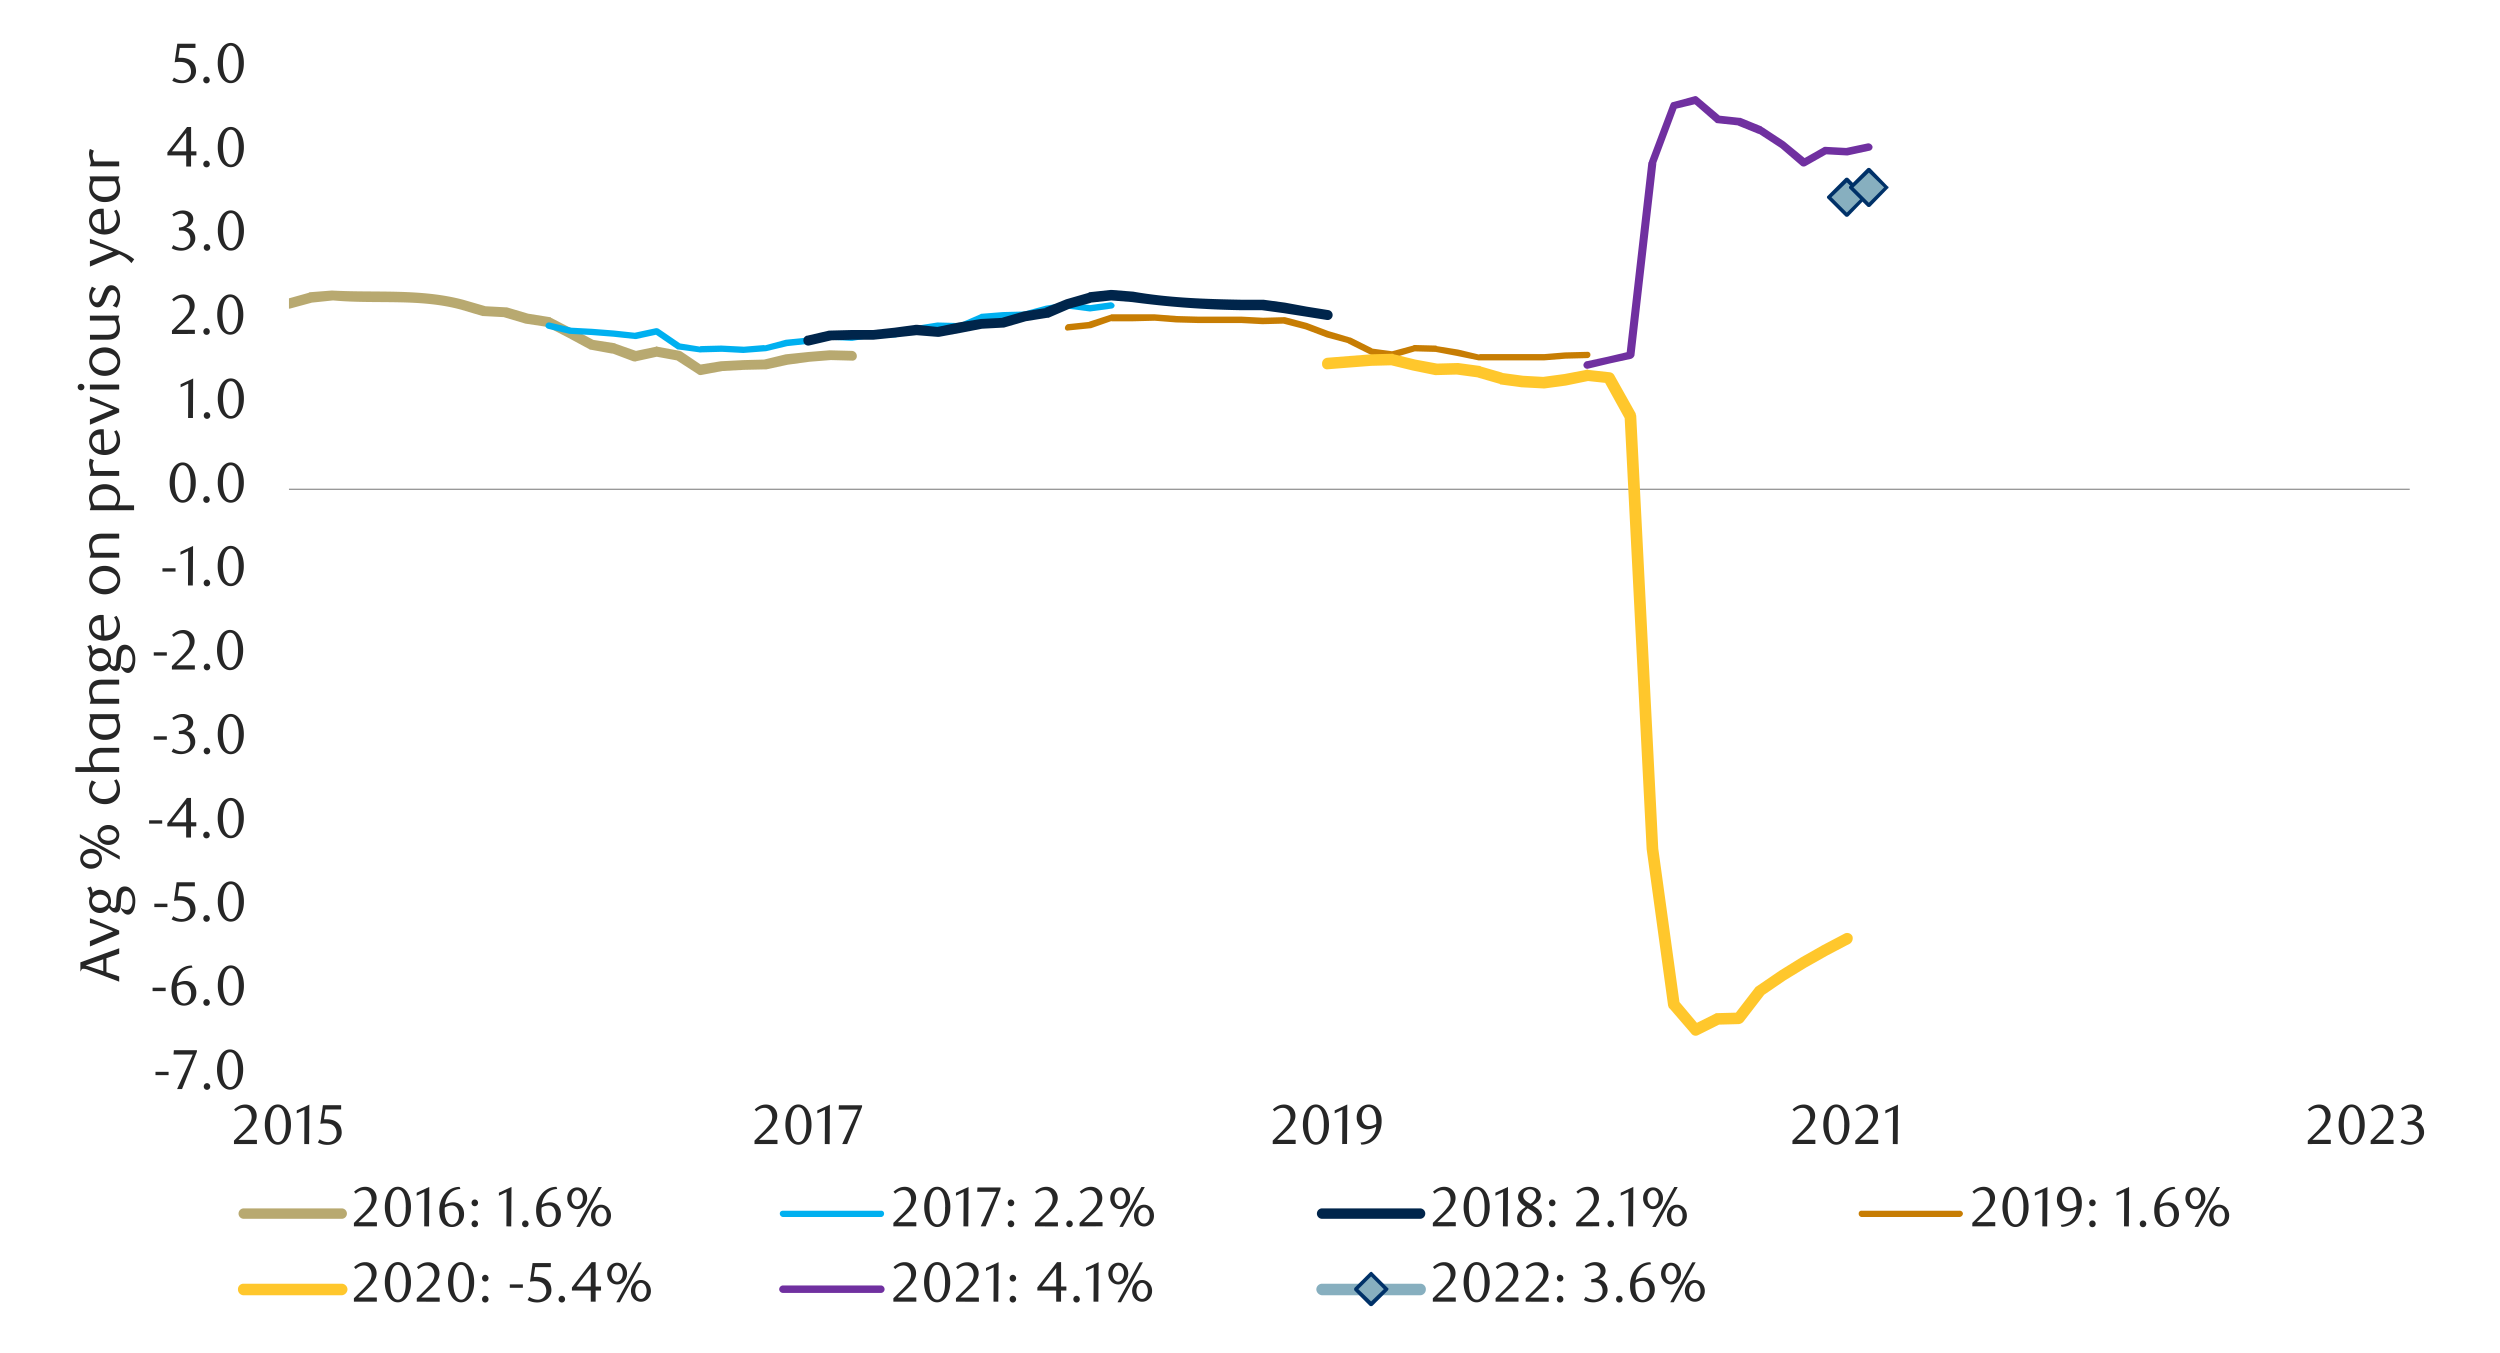 <svg id="Layer_1" data-name="Layer 1" xmlns="http://www.w3.org/2000/svg" xmlns:xlink="http://www.w3.org/1999/xlink" width="1460" height="790" viewBox="0 0 1460 790"><defs><style>.cls-1{fill:none;}.cls-2{fill:#898989;}.cls-3{clip-path:url(#clip-path);}.cls-4{clip-path:url(#clip-path-2);}.cls-5{fill:#b8a970;}.cls-6{fill:#00b0f0;}.cls-7{fill:#00254b;}.cls-8{fill:#c77d03;}.cls-9{fill:#ffc72c;}.cls-10{fill:#7030a0;}.cls-11{fill:#87afbf;}.cls-12{fill:#003168;}.cls-13{fill:#262626;}</style><clipPath id="clip-path"><rect class="cls-1" x="168.75" y="40.74" width="1240.57" height="589.83"/></clipPath><clipPath id="clip-path-2"><rect class="cls-1" x="-110.43" y="-727.26" width="1725.84" height="2233.44"/></clipPath></defs><rect class="cls-2" x="168.75" y="285.4" width="1238.54" height="0.68"/><g class="cls-3"><g class="cls-4"><path class="cls-5" d="M168.07,174.41,180.26,171a1,1,0,0,1,.67-.34l12.86-1c25.74,1.43,51.73-1.24,76.82,5.41l12.86,3.73h-.68l12.52.67H296l12.52,3.72,12.52,2c.34,0,.68,0,.68.34L334.23,192l12.86,6.77-1-.34,12.86,2a1.05,1.05,0,0,1,.68.34l12.52,4.4h-2L383,202.49a.63.63,0,0,1,1,0l12.86,2.37c.34,0,.68.34,1,.34l12.52,8.46-2-.68,12.52-2,13.2-.67,12.52-.34h-.34l12.52-3.05,13.2-1.35,12.52-1,12.86.34a3,3,0,0,1,3,3,2.58,2.58,0,0,1-3,2.7l-12.18-.33-12.53,1L460.11,213l-12.52,2.71h-.67L434.4,216l-12.53.68-12.52,2.36a2.51,2.51,0,0,1-2-.67l-12.52-8.12,1,.33L383,208.25h1L371.45,211c-.34.34-1,0-1.69,0l-12.52-4.73.68.33-12.86-2.36a1.25,1.25,0,0,1-1-.34l-12.52-6.77L319,190.65l1,.34-13.2-2-12.52-3.73H295l-12.52-.67h-.67l-12.52-3.72c-24.39-6.67-49.92-3.08-74.79-5.42l-12.86,1.35H182l-12.52,3.39a3.22,3.22,0,0,1-3.72-2c-.34-1.69.67-3,2.36-3.72"/></g></g><path class="cls-6" d="M320.69,188.28l12.86,3.05h-.34l12.52.67,12.86,1,12.52,1.35h-.67L383,191.66a3,3,0,0,1,1.69.34l12.86,8.8-1-.34,12.53,2-.34-.34,12.52-.33,13.2.67,12.18-1-.34.34,12.52-3.39,13.2-1.35,12.52-2.37h.34l12.52.68H497l12.52-2H522l12.86-3.05,12.52-2h.34l12.86.34-.68.34,12.52-5.42a1.19,1.19,0,0,1,.68-.34l12.52-1,12.86-.34h-.34l12.52-3.38,12.52-2h.68l12.86,1.69h-.34l12.18-1.69a2.53,2.53,0,0,1,2.37,1.69,1.9,1.9,0,0,1-1.69,2l-12.52,1.69h-.34l-13.2-1.69h.68l-12.18,1.69-12.52,3.72h-.68l-12.86.34-12.52,1h.68l-12.52,5.41h-.68L547.76,192h.34l-12.52,1.69-12.52,3.39H510.2l-12.52,2H497l-12.52-.68h.68L472.3,200.8l-12.52,1.35-12.53,3h-.33l-12.86,1-12.52-.68-12.52.34c-.34.34-.34,0-.34,0l-12.52-1.69a1.25,1.25,0,0,1-1-.34l-12.86-8.8,1.69.34-12.52,2.7h-.67l-12.52-1.35-12.86-1-12.52-.68h-.34L320,192c-1-.34-1.7-1.35-1.36-2a1.9,1.9,0,0,1,2-1.69"/><path class="cls-7" d="M471.28,196.06l12.86-3h.68l12.52-.34h12.52l12.52-1.35,12.52-1.7h.68L548.1,191h-1l12.86-2.71,12.86-2,12.86-.68H585l12.86-3.72,12.86-2H610l12.53-5.08L635.74,171a.33.33,0,0,1,.34-.34l12.52-1.35h.68l12.52,1c20.87,3.71,42.14,4.32,63.28,4.73h12.86l12.52,1.69,12.86,2.37,12.52,2a2.92,2.92,0,0,1-1,5.76l-12.53-2-12.85-2-12.53-1.7H724.74a554.44,554.44,0,0,1-63.62-4.73l-12.52-1h.68l-12.52,1.35h.68l-12.53,3.39-12.52,5.41h-.67l-12.52,2-12.86,3.73H586l-12.52.67-12.18,2.37-12.86,2.37h-1l-12.52-1h.68l-12.52,1.35-13.2,1.35H497.34l-12.52.34h.67l-12.86,3a2.79,2.79,0,0,1-3.38-2.37,2.82,2.82,0,0,1,2-3.39"/><path class="cls-8" d="M623.56,189.3l12.86-1.36h-.68l12.52-4.06a1.19,1.19,0,0,0,.68-.34h25.38l12.86,1,12.18.34h25.38l12.86.67,12.18-.34h.68l12.86,3.39,12.52,4.74,12.52,3.72h.34l12.86,6.43h-.68l12.52,1.69h-.67l12.52-3.38c.34-.34.34-.34.67-.34l12.86.34.34.33,12.52,2,12.52,3-.34-.34h37.91l12.18-1,13.2-.34a1.6,1.6,0,0,1,1.69,1.69,1.89,1.89,0,0,1-1.69,2l-12.86.34-12.52,1H863.49L851,207.91l-12.53-2.37h.34l-12.86-.34h.34l-12.52,3.72h-.68l-12.52-1.69c-.33,0-.33-.34-.67-.34L787,200.46h.34l-12.52-3.38-12.53-4.74L749.45,189h.67l-12.86.34-12.52-.68H699.36l-12.52-.34-12.52-1-12.86.33H648.94l.68-.33-12.52,4.39h-.34L623.9,193a1.49,1.49,0,0,1-2-1.36,2.54,2.54,0,0,1,1.69-2.36"/><path class="cls-9" d="M775.16,208.92l12.52-1,12.86-1,12.52-.34a1.25,1.25,0,0,1,1,.34l12.52,3.05,12.86,2.37h-1L851,212h.67l12.52,1.69c.34,0,.34,0,.68.34l12.86,3.72H877l12.52,1.69,12.19.68h-.68l12.52-1.69L926.43,216a.63.63,0,0,1,1,0L940,217.38a3.45,3.45,0,0,1,2.71,1.69l12.52,22.34c0,.68.34,1,.34,1.69l12.86,252.45,12.52,90.69-.68-1.69,12.53,14.89-4.07-1,12.86-6.43c.34-.34.68-.34,1.36-.34l12.52-.34-2.71,1.36,12.52-16.24c.34-.34.68-.34,1-.68l12.86-8.8,12.52-7.78,12.52-7.11,12.86-6.77a3.41,3.41,0,0,1,4.73,1.36,3.84,3.84,0,0,1-1.35,4.4l-12.86,6.76L1055,564.92l-12.18,7.44-12.86,8.8.68-.67-12.52,16.24a4.18,4.18,0,0,1-2.71,1.35l-12.52.34,1.69-.34-12.86,6.43a3.13,3.13,0,0,1-4.06-1L975.16,589c-.68-.34-.68-1-1-1.7l-12.52-91.36L948.76,243.44l.34,1.35-12.52-22.67,2.71,1.69-12.52-1.35h1l-13.2,2.71-12.52,1.69h-.67l-12.86-.68L876,224.49a.33.33,0,0,0-.34-.34l-12.86-3.72h.34l-12.52-1.69h.67l-12.52.33h-.67l-13.2-2.7-12.52-3.05h1l-12.52.34-12.86,1-12.52,1a2.92,2.92,0,0,1-3.38-3,3.36,3.36,0,0,1,3-3.73"/><path class="cls-10" d="M926.43,211l12.52-2.7,12.86-3.05-2,2L962.64,94.88c.34-.34.34-.34.34-.67L975.5,61c.34-.67.67-1.35,1.35-1.35l12.52-3.39a1.91,1.91,0,0,1,2,.34l13.2,11.17-1.35-.34,12.52,1.36h.67L1029,73.9a.33.33,0,0,0,.34.34l12.86,8.46L1055,93.19h-2.71l12.52-7.11c.34-.33.68-.33,1.36-.33l12.52.67H1078l12.86-2.71a2.58,2.58,0,0,1,2.71,2,2.23,2.23,0,0,1-2,2.36l-12.52,2.71h-.68l-12.52-.68,1.35-.33-12.52,7.1a2.56,2.56,0,0,1-2.7,0l-12.19-10.49L1026.93,78l.34.34-12.52-5.08h.34l-12.52-1.35c-.34,0-.68-.34-1-.68L988.69,60l2,.67-12.52,3,1.36-1.35L967,95.9l.34-.68L954.52,207.57a3.08,3.08,0,0,1-2,2L940,212.31l-12.52,3a2.22,2.22,0,0,1-2.7-1.69c-.34-1,.67-2.37,1.69-2.71"/><path class="cls-11" d="M1077.36,112.48l12.52-5.75a3.33,3.33,0,1,1,2.7,6.09l-12.52,5.75a3.33,3.33,0,1,1-2.7-6.09"/><polyline class="cls-11" points="1078.37 105.03 1088.86 115.19 1078.37 125.68 1068.22 115.19"/><path class="cls-12" d="M1068.9,115.86v-1.35L1079.39,125h-1.7l10.49-10.49v1.35l-10.49-10.15h1.7m-1.7-1.69a1.52,1.52,0,0,1,1.7,0l10.15,10.49a1,1,0,0,1,0,1.35l-10.15,10.49a1.52,1.52,0,0,1-1.7,0l-10.49-10.49a1,1,0,0,1,0-1.35Z"/><polyline class="cls-11" points="1091.23 99.28 1101.72 109.43 1091.23 119.92 1081.08 109.43"/><path class="cls-12" d="M1081.75,110.11v-1.35l10.49,10.49h-1.69L1101,108.76v1.35L1090.55,100h1.69m-1.69-1.69a1.5,1.5,0,0,1,1.69,0l10.16,10.49a.7.7,0,0,1,0,1.35l-10.16,10.49a1.5,1.5,0,0,1-1.69,0l-10.49-10.49a1,1,0,0,1,0-1.35Z"/><path class="cls-13" d="M90.81,627.88v-1.94h7.64v1.94Z"/><path class="cls-13" d="M106.31,636h-2.89l9.18-20.15H101.34l.2-2.53H115v.89Z"/><path class="cls-13" d="M122.78,634.54a1.9,1.9,0,0,1-.55,1.38,1.91,1.91,0,0,1-2.7,0,1.93,1.93,0,0,1-.54-1.38,2,2,0,0,1,.54-1.39,1.84,1.84,0,0,1,2.7,0A2,2,0,0,1,122.78,634.54Z"/><path class="cls-13" d="M142,624.67a17.9,17.9,0,0,1-.58,4.72,12.57,12.57,0,0,1-1.61,3.71,7.89,7.89,0,0,1-2.43,2.42,5.76,5.76,0,0,1-3.07.86,5.46,5.46,0,0,1-3-.88,8,8,0,0,1-2.4-2.42,12.46,12.46,0,0,1-1.59-3.69,17.75,17.75,0,0,1-.58-4.68,18.24,18.24,0,0,1,.58-4.75,13.46,13.46,0,0,1,1.57-3.76,7.85,7.85,0,0,1,2.4-2.46,5.8,5.8,0,0,1,6.11,0,8.15,8.15,0,0,1,2.43,2.46,12.65,12.65,0,0,1,1.61,3.74A18.08,18.08,0,0,1,142,624.67Zm-3,.05a25.67,25.67,0,0,0-.3-4.05,14.26,14.26,0,0,0-.87-3.26,5.81,5.81,0,0,0-1.43-2.15,3,3,0,0,0-4,0A5.85,5.85,0,0,0,131,617.4a13.76,13.76,0,0,0-.87,3.22,27.29,27.29,0,0,0,0,8.07,12.91,12.91,0,0,0,.89,3.23,6.09,6.09,0,0,0,1.44,2.14,2.94,2.94,0,0,0,4,0,5.85,5.85,0,0,0,1.45-2.14,13.81,13.81,0,0,0,.87-3.21A24.9,24.9,0,0,0,139,624.72Z"/><path class="cls-13" d="M89.11,578.82v-2h7.64v2Z"/><path class="cls-13" d="M112.42,565.12a9.71,9.71,0,0,0-3,.59,8.67,8.67,0,0,0-2.16,1.19,7.26,7.26,0,0,0-1.45,1.49,16.18,16.18,0,0,0-1,1.54A11.3,11.3,0,0,0,104,572a12.52,12.52,0,0,0-.52,2.29A10.29,10.29,0,0,1,106,573.2a9.2,9.2,0,0,1,2.35-.31,6.46,6.46,0,0,1,2.44.46,6,6,0,0,1,2,1.35,6.33,6.33,0,0,1,1.37,2.17,8.15,8.15,0,0,1,.49,2.93A7.89,7.89,0,0,1,114,583a6.88,6.88,0,0,1-3.9,3.81,7.25,7.25,0,0,1-2.63.49,7.35,7.35,0,0,1-2.85-.56,6,6,0,0,1-2.32-1.74,9,9,0,0,1-1.57-3,14.61,14.61,0,0,1-.57-4.33,16,16,0,0,1,.92-5.53,13.66,13.66,0,0,1,2.52-4.38,11.42,11.42,0,0,1,3.75-2.88,10.64,10.64,0,0,1,4.66-1ZM103.34,576c0,.31-.08.63-.1,1s0,.65,0,1a18.71,18.71,0,0,0,.19,2.74,8.66,8.66,0,0,0,.56,2.14,5.67,5.67,0,0,0,1.54,2.33,3.1,3.1,0,0,0,2,.76,3.2,3.2,0,0,0,1.52-.38,4,4,0,0,0,1.3-1.1,5.88,5.88,0,0,0,.9-1.75,7,7,0,0,0,.34-2.27,6.57,6.57,0,0,0-1.16-4.23,3.78,3.78,0,0,0-3-1.4,7.53,7.53,0,0,0-2,.28A9.09,9.09,0,0,0,103.34,576Z"/><path class="cls-13" d="M122.53,585.47a1.9,1.9,0,0,1-.54,1.38,1.84,1.84,0,0,1-1.37.56,1.8,1.8,0,0,1-1.33-.56,1.9,1.9,0,0,1-.54-1.38,2,2,0,0,1,.54-1.39,1.75,1.75,0,0,1,1.33-.59,1.79,1.79,0,0,1,1.37.59A2,2,0,0,1,122.53,585.47Z"/><path class="cls-13" d="M142.45,575.61a18.31,18.31,0,0,1-.57,4.71,12.72,12.72,0,0,1-1.61,3.71,7.89,7.89,0,0,1-2.43,2.42,5.79,5.79,0,0,1-3.08.86,5.56,5.56,0,0,1-3-.87,8.07,8.07,0,0,1-2.4-2.43,12.73,12.73,0,0,1-1.59-3.69,18.19,18.19,0,0,1-.57-4.68,18.69,18.69,0,0,1,.57-4.75,13.3,13.3,0,0,1,1.58-3.76,7.6,7.6,0,0,1,2.4-2.45,5.54,5.54,0,0,1,3-.88,5.64,5.64,0,0,1,3.08.88,8,8,0,0,1,2.43,2.45,13,13,0,0,1,1.61,3.74A18.55,18.55,0,0,1,142.45,575.61Zm-3,0a25.9,25.9,0,0,0-.29-4,14,14,0,0,0-.88-3.25,5.86,5.86,0,0,0-1.43-2.16,3,3,0,0,0-4,0,6,6,0,0,0-1.44,2.14,14.36,14.36,0,0,0-.87,3.23,27.22,27.22,0,0,0,0,8.06,13.82,13.82,0,0,0,.89,3.23,6.24,6.24,0,0,0,1.45,2.14,2.88,2.88,0,0,0,2,.77,3,3,0,0,0,2-.77,5.83,5.83,0,0,0,1.44-2.14,13.79,13.79,0,0,0,.88-3.21A24.94,24.94,0,0,0,139.42,575.65Z"/><path class="cls-13" d="M90.13,529.75v-2h7.64v2Z"/><path class="cls-13" d="M113.84,517.63h-9.16l-.85,5.76.72,0h.73a11.36,11.36,0,0,1,4.33.72,7.53,7.53,0,0,1,2.73,1.84,6.47,6.47,0,0,1,1.41,2.49,9,9,0,0,1,.42,2.65,6.5,6.5,0,0,1-.68,3,6.92,6.92,0,0,1-1.81,2.27,8.25,8.25,0,0,1-2.64,1.45,9.61,9.61,0,0,1-3.14.51,12.77,12.77,0,0,1-2.68-.28,11.22,11.22,0,0,1-3-1.13l1-1.88a8.65,8.65,0,0,0,5.1,1.68,4.63,4.63,0,0,0,1.77-.36,5,5,0,0,0,1.54-1,5,5,0,0,0,1.5-3.63,6.35,6.35,0,0,0-.59-2.91,4.91,4.91,0,0,0-1.53-1.79,5.62,5.62,0,0,0-2.14-.91,12.2,12.2,0,0,0-2.39-.25,12.58,12.58,0,0,0-1.5.09c-.49,0-1,.11-1.36.18l1.51-10.87h10.64Z"/><path class="cls-13" d="M122.53,536.4a1.87,1.87,0,0,1-.55,1.38,1.91,1.91,0,0,1-2.7,0,1.9,1.9,0,0,1-.54-1.38,2,2,0,0,1,.54-1.39,1.84,1.84,0,0,1,2.7,0A2,2,0,0,1,122.53,536.4Z"/><path class="cls-13" d="M142.45,526.54a17.87,17.87,0,0,1-.58,4.71,12.46,12.46,0,0,1-1.61,3.71,7.78,7.78,0,0,1-2.43,2.42,5.67,5.67,0,0,1-3.07.86,5.54,5.54,0,0,1-3-.87,8,8,0,0,1-2.4-2.43,12.46,12.46,0,0,1-1.59-3.69,17.75,17.75,0,0,1-.58-4.68,18.29,18.29,0,0,1,.58-4.75,13.29,13.29,0,0,1,1.57-3.76,7.71,7.71,0,0,1,2.4-2.45,5.74,5.74,0,0,1,6.11,0,8,8,0,0,1,2.43,2.45,12.83,12.83,0,0,1,1.61,3.75A18,18,0,0,1,142.45,526.54Zm-3,.05a25.67,25.67,0,0,0-.3-4.05,14.65,14.65,0,0,0-.87-3.26,5.86,5.86,0,0,0-1.43-2.16,3,3,0,0,0-4,0,5.94,5.94,0,0,0-1.43,2.14,13.38,13.38,0,0,0-.87,3.23,27.22,27.22,0,0,0,0,8.06,13.36,13.36,0,0,0,.88,3.23,6.14,6.14,0,0,0,1.45,2.14,2.84,2.84,0,0,0,2,.77,2.9,2.9,0,0,0,2-.77,5.76,5.76,0,0,0,1.45-2.14,14.32,14.32,0,0,0,.87-3.21A24.86,24.86,0,0,0,139.42,526.59Z"/><path class="cls-13" d="M87.08,481v-1.94h7.64V481Z"/><path class="cls-13" d="M111.55,482.63v6.49h-2.84v-6.49h-11v-1.78L109.14,466h2.41v14.22h3.09v2.37Zm-2.84-13.17-8.33,10.8h8.33Z"/><path class="cls-13" d="M122.48,487.67a1.87,1.87,0,0,1-.55,1.38,1.91,1.91,0,0,1-2.7,0,1.9,1.9,0,0,1-.54-1.38,2,2,0,0,1,.54-1.38,1.82,1.82,0,0,1,2.7,0A1.93,1.93,0,0,1,122.48,487.67Z"/><path class="cls-13" d="M142.4,477.81a17.87,17.87,0,0,1-.58,4.71,12.46,12.46,0,0,1-1.61,3.71,7.93,7.93,0,0,1-2.43,2.43,5.75,5.75,0,0,1-3.07.85,5.54,5.54,0,0,1-3-.87,8,8,0,0,1-2.4-2.42,12.92,12.92,0,0,1-1.6-3.7,18.19,18.19,0,0,1-.57-4.68,18.74,18.74,0,0,1,.57-4.75,13.6,13.6,0,0,1,1.58-3.76,7.71,7.71,0,0,1,2.4-2.45,5.74,5.74,0,0,1,6.11,0,8,8,0,0,1,2.43,2.45,12.83,12.83,0,0,1,1.61,3.75A18,18,0,0,1,142.4,477.81Zm-3,.05a25.67,25.67,0,0,0-.3-4.05,14.65,14.65,0,0,0-.87-3.26,6.07,6.07,0,0,0-1.43-2.16,3,3,0,0,0-4,0,5.94,5.94,0,0,0-1.43,2.14,13.83,13.83,0,0,0-.88,3.23,28.22,28.22,0,0,0,0,8.07,13.73,13.73,0,0,0,.89,3.22,6.14,6.14,0,0,0,1.45,2.14,2.85,2.85,0,0,0,2,.78,2.91,2.91,0,0,0,2-.78,5.88,5.88,0,0,0,1.45-2.14,14.32,14.32,0,0,0,.87-3.21A24.77,24.77,0,0,0,139.37,477.86Z"/><path class="cls-13" d="M89.79,432V430h7.64V432Z"/><path class="cls-13" d="M108.62,427a5.89,5.89,0,0,1,2.21.61,5.42,5.42,0,0,1,1.69,1.35,6.36,6.36,0,0,1,1.11,1.93,6.93,6.93,0,0,1,.39,2.37,5.94,5.94,0,0,1-.69,2.82,7.86,7.86,0,0,1-1.84,2.27,8.53,8.53,0,0,1-2.67,1.51,9.25,9.25,0,0,1-3.13.55,13,13,0,0,1-2.58-.28,10.61,10.61,0,0,1-2.88-1.14l1-1.88a8.84,8.84,0,0,0,5.14,1.68,4.57,4.57,0,0,0,1.78-.36,5,5,0,0,0,1.53-1,4.58,4.58,0,0,0,1.07-1.54,5.11,5.11,0,0,0,.4-2,6,6,0,0,0-.39-2.25,4.65,4.65,0,0,0-1.06-1.63,4.2,4.2,0,0,0-1.57-1,5.53,5.53,0,0,0-1.92-.33h-1.75v-1.84a6.6,6.6,0,0,0,3.89-1.22,4,4,0,0,0,1.51-3.36,3.17,3.17,0,0,0-1.07-2.47,3.71,3.71,0,0,0-2.58-.95,6.91,6.91,0,0,0-2.44.41,10.64,10.64,0,0,0-2.37,1.27l-.79-1.26a15.78,15.78,0,0,1,3-1.68,8.37,8.37,0,0,1,3.17-.62,7.59,7.59,0,0,1,2.45.38,6.24,6.24,0,0,1,1.91,1,4.69,4.69,0,0,1,1.24,1.59,4.9,4.9,0,0,1,.12,3.82,5.14,5.14,0,0,1-.88,1.41,5.73,5.73,0,0,1-1.32,1.07A9.26,9.26,0,0,1,108.62,427Z"/><path class="cls-13" d="M122.75,438.6a1.87,1.87,0,0,1-.55,1.38,1.91,1.91,0,0,1-2.7,0,1.9,1.9,0,0,1-.54-1.38,2,2,0,0,1,.54-1.38,1.84,1.84,0,0,1,2.7,0A1.93,1.93,0,0,1,122.75,438.6Z"/><path class="cls-13" d="M142.4,428.74a18.34,18.34,0,0,1-.57,4.72,12.51,12.51,0,0,1-1.61,3.7,7.82,7.82,0,0,1-2.43,2.43,5.78,5.78,0,0,1-3.07.86,5.58,5.58,0,0,1-3-.88,8,8,0,0,1-2.4-2.42,13,13,0,0,1-1.59-3.69,18.21,18.21,0,0,1-.57-4.69,18.66,18.66,0,0,1,.57-4.74,13.06,13.06,0,0,1,1.58-3.76,7.64,7.64,0,0,1,2.4-2.46,5.63,5.63,0,0,1,3-.87,5.7,5.7,0,0,1,3.07.87,7.93,7.93,0,0,1,2.43,2.46,12.65,12.65,0,0,1,1.61,3.74A18.53,18.53,0,0,1,142.4,428.74Zm-3,.05a25.67,25.67,0,0,0-.3-4.05,14.65,14.65,0,0,0-.87-3.26,6.09,6.09,0,0,0-1.44-2.16,3,3,0,0,0-4,0,6.09,6.09,0,0,0-1.44,2.14,14.36,14.36,0,0,0-.87,3.23,28.22,28.22,0,0,0,0,8.07,13.73,13.73,0,0,0,.89,3.22,6.14,6.14,0,0,0,1.45,2.14,2.85,2.85,0,0,0,2,.78,2.91,2.91,0,0,0,2-.78,5.88,5.88,0,0,0,1.45-2.14,14.32,14.32,0,0,0,.87-3.21A24.77,24.77,0,0,0,139.38,428.79Z"/><path class="cls-13" d="M89.79,382.88v-1.94h7.64v1.94Z"/><path class="cls-13" d="M100.39,391v-2l4.35-4.31a42.89,42.89,0,0,0,4.36-4.92,7.41,7.41,0,0,0,1.63-4.4,7.29,7.29,0,0,0-.31-2.19,5.48,5.48,0,0,0-.88-1.74,3.76,3.76,0,0,0-1.36-1.15,3.92,3.92,0,0,0-1.83-.42,6.25,6.25,0,0,0-2.67.58,8.28,8.28,0,0,0-2.2,1.53l-1-1.18a13.29,13.29,0,0,1,3.16-2.16,8.37,8.37,0,0,1,3.49-.71,6.71,6.71,0,0,1,2.54.48,6.29,6.29,0,0,1,2.07,1.35,6.21,6.21,0,0,1,1.4,2.07,6.68,6.68,0,0,1,.51,2.64,7.4,7.4,0,0,1-.57,2.88,13.76,13.76,0,0,1-1.42,2.55,18.16,18.16,0,0,1-1.78,2.15c-.62.65-1.19,1.2-1.69,1.66l-5.2,4.83h10.8V391Z"/><path class="cls-13" d="M122.78,389.53a1.9,1.9,0,0,1-.54,1.38,1.8,1.8,0,0,1-1.37.56,1.75,1.75,0,0,1-1.33-.56,1.87,1.87,0,0,1-.55-1.38,1.93,1.93,0,0,1,.55-1.38,1.71,1.71,0,0,1,1.33-.59,1.76,1.76,0,0,1,1.37.59A2,2,0,0,1,122.78,389.53Z"/><path class="cls-13" d="M142,379.67a18.26,18.26,0,0,1-.57,4.71,12.72,12.72,0,0,1-1.61,3.71,7.82,7.82,0,0,1-2.43,2.43,5.81,5.81,0,0,1-3.08.85,5.56,5.56,0,0,1-3-.87,8,8,0,0,1-2.4-2.42,12.64,12.64,0,0,1-1.59-3.7,18.07,18.07,0,0,1-.58-4.68,18.65,18.65,0,0,1,.58-4.74,13.06,13.06,0,0,1,1.58-3.76,7.52,7.52,0,0,1,2.39-2.46,5.68,5.68,0,0,1,3-.87,5.74,5.74,0,0,1,3.08.87,7.93,7.93,0,0,1,2.43,2.46,12.92,12.92,0,0,1,1.61,3.74A18.53,18.53,0,0,1,142,379.67Zm-3,.05a27,27,0,0,0-.29-4.05,14.11,14.11,0,0,0-.88-3.26,5.94,5.94,0,0,0-1.43-2.16,3,3,0,0,0-4,0,6.07,6.07,0,0,0-1.43,2.14,14.36,14.36,0,0,0-.87,3.23,27.29,27.29,0,0,0,0,8.07,13.26,13.26,0,0,0,.89,3.22,6,6,0,0,0,1.45,2.14,2.84,2.84,0,0,0,2,.78,2.89,2.89,0,0,0,2-.78,5.65,5.65,0,0,0,1.45-2.14,13.79,13.79,0,0,0,.88-3.21A26,26,0,0,0,139,379.72Z"/><path class="cls-13" d="M94.87,333.81v-1.94h7.64v1.94Z"/><path class="cls-13" d="M109.78,341.91l.1-20.05L105.4,324v-1.78l7.35-3.39-.14,23.08Z"/><path class="cls-13" d="M122.72,340.46a1.94,1.94,0,0,1-.54,1.39,1.84,1.84,0,0,1-1.37.56,1.8,1.8,0,0,1-1.33-.56,1.94,1.94,0,0,1-.54-1.39,2,2,0,0,1,.54-1.38,1.75,1.75,0,0,1,1.33-.59,1.79,1.79,0,0,1,1.37.59A2,2,0,0,1,122.72,340.46Z"/><path class="cls-13" d="M142.38,330.6a17.9,17.9,0,0,1-.58,4.72,12.57,12.57,0,0,1-1.61,3.71,7.89,7.89,0,0,1-2.43,2.42,5.76,5.76,0,0,1-3.07.86,5.46,5.46,0,0,1-3-.88,8,8,0,0,1-2.4-2.42,12.46,12.46,0,0,1-1.59-3.69,17.75,17.75,0,0,1-.58-4.68,18.24,18.24,0,0,1,.58-4.75,13.17,13.17,0,0,1,1.57-3.76,7.85,7.85,0,0,1,2.4-2.46,5.8,5.8,0,0,1,6.11,0,8.15,8.15,0,0,1,2.43,2.46,12.65,12.65,0,0,1,1.61,3.74A18.08,18.08,0,0,1,142.38,330.6Zm-3,0a25.67,25.67,0,0,0-.3-4,14.26,14.26,0,0,0-.87-3.26,5.81,5.81,0,0,0-1.43-2.15,3,3,0,0,0-4,0,5.85,5.85,0,0,0-1.43,2.14,13.76,13.76,0,0,0-.87,3.22,27.29,27.29,0,0,0,0,8.07,12.91,12.91,0,0,0,.89,3.23,6.09,6.09,0,0,0,1.44,2.14,2.88,2.88,0,0,0,2,.77,2.93,2.93,0,0,0,2-.77,5.85,5.85,0,0,0,1.45-2.14,13.81,13.81,0,0,0,.87-3.21A24.9,24.9,0,0,0,139.35,330.65Z"/><path class="cls-13" d="M114.33,281.87a17.9,17.9,0,0,1-.58,4.72,12.57,12.57,0,0,1-1.61,3.71,7.89,7.89,0,0,1-2.43,2.42,5.76,5.76,0,0,1-3.07.86,5.49,5.49,0,0,1-3-.88,8,8,0,0,1-2.4-2.42,12.46,12.46,0,0,1-1.59-3.69,17.75,17.75,0,0,1-.58-4.68,18.24,18.24,0,0,1,.58-4.75,13.46,13.46,0,0,1,1.57-3.76,7.74,7.74,0,0,1,2.4-2.46,5.8,5.8,0,0,1,6.11,0,8,8,0,0,1,2.43,2.46,12.65,12.65,0,0,1,1.61,3.74A18.08,18.08,0,0,1,114.33,281.87Zm-3,.05a25.67,25.67,0,0,0-.3-4.05,14.26,14.26,0,0,0-.87-3.26,5.81,5.81,0,0,0-1.43-2.15,3,3,0,0,0-4,0,5.85,5.85,0,0,0-1.43,2.14,14.27,14.27,0,0,0-.87,3.22,27.29,27.29,0,0,0,0,8.07,13.35,13.35,0,0,0,.89,3.23,6.09,6.09,0,0,0,1.44,2.14,2.94,2.94,0,0,0,4,0,5.85,5.85,0,0,0,1.45-2.14,13.81,13.81,0,0,0,.87-3.21A24.9,24.9,0,0,0,111.3,281.92Z"/><path class="cls-13" d="M122.49,291.73a1.94,1.94,0,0,1-.54,1.39,1.84,1.84,0,0,1-1.37.56,1.8,1.8,0,0,1-1.33-.56,1.94,1.94,0,0,1-.54-1.39,2,2,0,0,1,.54-1.38,1.75,1.75,0,0,1,1.33-.59,1.79,1.79,0,0,1,1.37.59A2,2,0,0,1,122.49,291.73Z"/><path class="cls-13" d="M142.41,281.87a18.34,18.34,0,0,1-.57,4.72,12.57,12.57,0,0,1-1.61,3.71,7.89,7.89,0,0,1-2.43,2.42,5.78,5.78,0,0,1-3.07.86,5.5,5.5,0,0,1-3-.88,8,8,0,0,1-2.4-2.42,12.73,12.73,0,0,1-1.59-3.69,18.19,18.19,0,0,1-.57-4.68,18.69,18.69,0,0,1,.57-4.75,13.18,13.18,0,0,1,1.58-3.76,7.74,7.74,0,0,1,2.4-2.46,5.63,5.63,0,0,1,3-.87,5.7,5.7,0,0,1,3.07.87,8,8,0,0,1,2.43,2.46,12.65,12.65,0,0,1,1.61,3.74A18.53,18.53,0,0,1,142.41,281.87Zm-3,.05a25.72,25.72,0,0,0-.29-4.05,14.8,14.8,0,0,0-.87-3.26,6,6,0,0,0-1.44-2.15,3,3,0,0,0-4,0,6,6,0,0,0-1.44,2.14,14.27,14.27,0,0,0-.87,3.22,28.22,28.22,0,0,0,0,8.07,13.82,13.82,0,0,0,.89,3.23,6.24,6.24,0,0,0,1.45,2.14,2.88,2.88,0,0,0,2,.77,3,3,0,0,0,2-.77,6,6,0,0,0,1.45-2.14,14.32,14.32,0,0,0,.87-3.21A24.94,24.94,0,0,0,139.38,281.92Z"/><path class="cls-13" d="M109.84,244.11l.1-20.05-4.47,2.14v-1.78l7.34-3.39-.13,23.08Z"/><path class="cls-13" d="M122.78,242.67a1.92,1.92,0,0,1-.54,1.38,1.83,1.83,0,0,1-1.36.56,1.8,1.8,0,0,1-1.34-.56,1.92,1.92,0,0,1-.54-1.38,2,2,0,0,1,.54-1.39,1.76,1.76,0,0,1,1.34-.59,1.79,1.79,0,0,1,1.36.59A2,2,0,0,1,122.78,242.67Z"/><path class="cls-13" d="M142.44,232.8a18.34,18.34,0,0,1-.57,4.72,12.72,12.72,0,0,1-1.61,3.71,7.92,7.92,0,0,1-2.44,2.42,5.76,5.76,0,0,1-3.07.86,5.56,5.56,0,0,1-3-.87,8.07,8.07,0,0,1-2.4-2.43,12.46,12.46,0,0,1-1.59-3.69,17.75,17.75,0,0,1-.58-4.68,18.24,18.24,0,0,1,.58-4.75,13.3,13.3,0,0,1,1.58-3.76,7.72,7.72,0,0,1,2.39-2.46,5.8,5.8,0,0,1,6.11,0,8.18,8.18,0,0,1,2.44,2.46,13,13,0,0,1,1.61,3.74A18.53,18.53,0,0,1,142.44,232.8Zm-3,0a27.17,27.17,0,0,0-.29-4,14.25,14.25,0,0,0-.88-3.26,5.81,5.81,0,0,0-1.43-2.15,3,3,0,0,0-4,0,6,6,0,0,0-1.43,2.14,14.27,14.27,0,0,0-.87,3.22,27.29,27.29,0,0,0,0,8.07,13.35,13.35,0,0,0,.89,3.23,6,6,0,0,0,1.45,2.14,2.88,2.88,0,0,0,2,.77,2.93,2.93,0,0,0,2-.77,5.73,5.73,0,0,0,1.45-2.14,13.79,13.79,0,0,0,.88-3.21A26.16,26.16,0,0,0,139.41,232.85Z"/><path class="cls-13" d="M100.42,195.05v-2l4.35-4.31a42.07,42.07,0,0,0,4.36-4.93,7.39,7.39,0,0,0,1.63-4.39,7.62,7.62,0,0,0-.31-2.19,5.64,5.64,0,0,0-.88-1.75,4,4,0,0,0-1.36-1.15,4,4,0,0,0-1.83-.41,6.1,6.1,0,0,0-2.67.58,8.06,8.06,0,0,0-2.2,1.53l-1-1.19a13.23,13.23,0,0,1,3.16-2.15,8.37,8.37,0,0,1,3.49-.71,6.71,6.71,0,0,1,2.54.48,6.11,6.11,0,0,1,2.07,1.34,6.21,6.21,0,0,1,1.4,2.07,6.73,6.73,0,0,1,.51,2.65,7.4,7.4,0,0,1-.57,2.88,13.36,13.36,0,0,1-1.42,2.54,18.28,18.28,0,0,1-1.78,2.16c-.62.64-1.19,1.2-1.69,1.66l-5.21,4.83h10.8v2.44Z"/><path class="cls-13" d="M122.51,193.6A1.9,1.9,0,0,1,122,195a1.84,1.84,0,0,1-1.37.56,1.8,1.8,0,0,1-1.33-.56,1.9,1.9,0,0,1-.54-1.38,2,2,0,0,1,.54-1.39,1.75,1.75,0,0,1,1.33-.59,1.79,1.79,0,0,1,1.37.59A2,2,0,0,1,122.51,193.6Z"/><path class="cls-13" d="M142.1,183.74a18.31,18.31,0,0,1-.57,4.71,12.46,12.46,0,0,1-1.61,3.71,7.78,7.78,0,0,1-2.43,2.42,5.7,5.7,0,0,1-3.07.86,5.57,5.57,0,0,1-3-.87,7.82,7.82,0,0,1-2.39-2.43,12.47,12.47,0,0,1-1.6-3.69,18.19,18.19,0,0,1-.57-4.68,18.69,18.69,0,0,1,.57-4.75,13.3,13.3,0,0,1,1.58-3.76,7.71,7.71,0,0,1,2.4-2.45,5.55,5.55,0,0,1,3-.88,5.63,5.63,0,0,1,3.07.88,8,8,0,0,1,2.43,2.45,12.88,12.88,0,0,1,1.61,3.74A18.61,18.61,0,0,1,142.1,183.74Zm-3,0a25.72,25.72,0,0,0-.29-4,14.5,14.5,0,0,0-.87-3.26,6,6,0,0,0-1.44-2.16,3,3,0,0,0-4,0,6.09,6.09,0,0,0-1.44,2.14,14.36,14.36,0,0,0-.87,3.23,28.15,28.15,0,0,0,0,8.06A13.82,13.82,0,0,0,131,191a6.24,6.24,0,0,0,1.45,2.14,2.83,2.83,0,0,0,2,.77,2.9,2.9,0,0,0,2-.77,6,6,0,0,0,1.45-2.14,14.32,14.32,0,0,0,.87-3.21A24.9,24.9,0,0,0,139.07,183.79Z"/><path class="cls-13" d="M108.65,133a5.89,5.89,0,0,1,2.21.61,5.42,5.42,0,0,1,1.69,1.35,6.24,6.24,0,0,1,1.11,1.93,6.93,6.93,0,0,1,.39,2.37,5.87,5.87,0,0,1-.69,2.81,7.77,7.77,0,0,1-1.84,2.28,8.73,8.73,0,0,1-2.67,1.51,9.24,9.24,0,0,1-3.13.54,12.33,12.33,0,0,1-2.58-.28,10.24,10.24,0,0,1-2.88-1.13l1-1.88a8.84,8.84,0,0,0,5.14,1.68,4.57,4.57,0,0,0,1.78-.36,5,5,0,0,0,1.53-1,4.68,4.68,0,0,0,1.07-1.54,5.1,5.1,0,0,0,.39-2,6.16,6.16,0,0,0-.38-2.25,4.56,4.56,0,0,0-1.06-1.63,4.2,4.2,0,0,0-1.57-1,5.53,5.53,0,0,0-1.92-.33h-1.75v-1.85a6.53,6.53,0,0,0,3.89-1.21,4,4,0,0,0,1.51-3.36,3.17,3.17,0,0,0-1.07-2.47,3.73,3.73,0,0,0-2.58-1,6.91,6.91,0,0,0-2.44.42,10.57,10.57,0,0,0-2.37,1.26l-.79-1.25a15.48,15.48,0,0,1,3-1.68,8.37,8.37,0,0,1,3.17-.62,7.36,7.36,0,0,1,2.45.38,6,6,0,0,1,1.91,1,4.76,4.76,0,0,1,1.24,1.58,4.62,4.62,0,0,1,.45,2,4.56,4.56,0,0,1-.33,1.78,5.05,5.05,0,0,1-.88,1.42,5.73,5.73,0,0,1-1.32,1.07A10,10,0,0,1,108.65,133Z"/><path class="cls-13" d="M122.78,144.53a1.87,1.87,0,0,1-.55,1.38,1.91,1.91,0,0,1-2.7,0,1.9,1.9,0,0,1-.54-1.38,2,2,0,0,1,.54-1.38,1.82,1.82,0,0,1,2.7,0A1.93,1.93,0,0,1,122.78,144.53Z"/><path class="cls-13" d="M142.47,134.67a18.3,18.3,0,0,1-.58,4.71,12.46,12.46,0,0,1-1.61,3.71,7.93,7.93,0,0,1-2.43,2.43,5.77,5.77,0,0,1-3.07.85,5.51,5.51,0,0,1-3-.87,8,8,0,0,1-2.4-2.42,12.92,12.92,0,0,1-1.6-3.7,18.19,18.19,0,0,1-.57-4.68,18.74,18.74,0,0,1,.57-4.75,13.6,13.6,0,0,1,1.58-3.76,7.71,7.71,0,0,1,2.4-2.45,5.64,5.64,0,0,1,3-.88,5.71,5.71,0,0,1,3.07.88,8,8,0,0,1,2.43,2.45,12.83,12.83,0,0,1,1.61,3.75A18.46,18.46,0,0,1,142.47,134.67Zm-3,.05a25.67,25.67,0,0,0-.3-4.05,14.65,14.65,0,0,0-.87-3.26,6.07,6.07,0,0,0-1.43-2.16,3,3,0,0,0-4,0,5.94,5.94,0,0,0-1.43,2.14,13.83,13.83,0,0,0-.88,3.23,28.15,28.15,0,0,0,0,8.06,13.82,13.82,0,0,0,.89,3.23,6.14,6.14,0,0,0,1.45,2.14,2.85,2.85,0,0,0,2,.78,2.91,2.91,0,0,0,2-.78,5.88,5.88,0,0,0,1.45-2.14,14.32,14.32,0,0,0,.87-3.21A24.86,24.86,0,0,0,139.44,134.72Z"/><path class="cls-13" d="M111.58,90.76v6.49h-2.83V90.76h-11V89l11.45-14.82h2.41V88.39h3.09v2.37Zm-2.83-13.17-8.33,10.8h8.33Z"/><path class="cls-13" d="M122.51,95.8a1.87,1.87,0,0,1-.55,1.38,1.91,1.91,0,0,1-2.7,0,1.9,1.9,0,0,1-.54-1.38,2,2,0,0,1,.54-1.38,1.84,1.84,0,0,1,2.7,0A1.93,1.93,0,0,1,122.51,95.8Z"/><path class="cls-13" d="M142.43,85.94a17.82,17.82,0,0,1-.58,4.71,12.46,12.46,0,0,1-1.61,3.71,7.82,7.82,0,0,1-2.43,2.43,5.75,5.75,0,0,1-3.07.85,5.54,5.54,0,0,1-3-.87,8,8,0,0,1-2.4-2.42,12.64,12.64,0,0,1-1.59-3.7,17.64,17.64,0,0,1-.58-4.68,18.29,18.29,0,0,1,.58-4.75,13.11,13.11,0,0,1,1.57-3.75A7.64,7.64,0,0,1,131.7,75a5.8,5.8,0,0,1,6.11,0,7.93,7.93,0,0,1,2.43,2.46,12.65,12.65,0,0,1,1.61,3.74A18.08,18.08,0,0,1,142.43,85.94Zm-3,0a25.67,25.67,0,0,0-.3-4,14.12,14.12,0,0,0-.87-3.26,5.94,5.94,0,0,0-1.43-2.16,3,3,0,0,0-4,0,5.94,5.94,0,0,0-1.43,2.14,13.38,13.38,0,0,0-.87,3.23,27.29,27.29,0,0,0,0,8.07,12.82,12.82,0,0,0,.89,3.22,6,6,0,0,0,1.44,2.14,2.85,2.85,0,0,0,2,.78,2.89,2.89,0,0,0,2-.78,5.76,5.76,0,0,0,1.45-2.14A13.81,13.81,0,0,0,139.1,90,24.77,24.77,0,0,0,139.4,86Z"/><path class="cls-13" d="M114.16,28H105l-.86,5.76.73,0,.72,0a11.32,11.32,0,0,1,4.33.72,7.55,7.55,0,0,1,2.73,1.85,6.52,6.52,0,0,1,1.42,2.48,9.34,9.34,0,0,1,.41,2.65,6.63,6.63,0,0,1-.67,3A7.09,7.09,0,0,1,112,46.62a8.26,8.26,0,0,1-2.63,1.44,9.7,9.7,0,0,1-3.14.51,12.87,12.87,0,0,1-2.69-.28,11,11,0,0,1-2.94-1.13l1-1.88a8.65,8.65,0,0,0,5.1,1.68,4.58,4.58,0,0,0,1.76-.36,4.86,4.86,0,0,0,1.55-1A5.24,5.24,0,0,0,111.12,44a5.06,5.06,0,0,0,.41-2,6.24,6.24,0,0,0-.6-2.92,4.88,4.88,0,0,0-1.53-1.79,5.71,5.71,0,0,0-2.14-.91,12.09,12.09,0,0,0-2.38-.24,12.34,12.34,0,0,0-1.5.08c-.5,0-.95.11-1.37.18l1.52-10.87h10.63Z"/><path class="cls-13" d="M122.49,46.73a1.9,1.9,0,0,1-.54,1.38,1.8,1.8,0,0,1-1.37.56,1.75,1.75,0,0,1-1.33-.56,1.91,1.91,0,0,1-.55-1.38,2,2,0,0,1,.55-1.38,1.71,1.71,0,0,1,1.33-.6,1.77,1.77,0,0,1,1.37.6A2,2,0,0,1,122.49,46.73Z"/><path class="cls-13" d="M142.41,36.87a18.26,18.26,0,0,1-.57,4.71,12.72,12.72,0,0,1-1.61,3.71,7.74,7.74,0,0,1-2.44,2.43,5.75,5.75,0,0,1-3.07.85,5.56,5.56,0,0,1-3-.87,8,8,0,0,1-2.4-2.42,12.64,12.64,0,0,1-1.59-3.7,18.12,18.12,0,0,1-.58-4.68,18.73,18.73,0,0,1,.58-4.75,13.11,13.11,0,0,1,1.58-3.75,7.52,7.52,0,0,1,2.39-2.46,5.8,5.8,0,0,1,6.11,0,7.85,7.85,0,0,1,2.44,2.46,12.92,12.92,0,0,1,1.61,3.74A18.53,18.53,0,0,1,142.41,36.87Zm-3,.05a25.67,25.67,0,0,0-.3-4.05,13.64,13.64,0,0,0-.87-3.26,5.94,5.94,0,0,0-1.43-2.16,3,3,0,0,0-4,0,5.94,5.94,0,0,0-1.43,2.14,14.36,14.36,0,0,0-.87,3.23,27.29,27.29,0,0,0,0,8.07,13.26,13.26,0,0,0,.89,3.22,6,6,0,0,0,1.45,2.14,2.84,2.84,0,0,0,2,.78,2.89,2.89,0,0,0,2-.78,5.65,5.65,0,0,0,1.45-2.14,13.33,13.33,0,0,0,.87-3.21A24.77,24.77,0,0,0,139.38,36.92Z"/><path class="cls-13" d="M136.63,668.12v-2l4.35-4.32a42.06,42.06,0,0,0,4.36-4.92,7.45,7.45,0,0,0,1.63-4.39,7.62,7.62,0,0,0-.31-2.19,5.64,5.64,0,0,0-.88-1.75,3.83,3.83,0,0,0-3.19-1.56,6.21,6.21,0,0,0-2.67.57,8.32,8.32,0,0,0-2.2,1.54l-1-1.19a12.94,12.94,0,0,1,3.16-2.15,8.19,8.19,0,0,1,3.49-.71,6.91,6.91,0,0,1,2.54.47A6.29,6.29,0,0,1,148,646.9a6.36,6.36,0,0,1,1.4,2.07,6.7,6.7,0,0,1,.51,2.65,7.35,7.35,0,0,1-.57,2.87,13.76,13.76,0,0,1-1.42,2.55,18.28,18.28,0,0,1-1.78,2.16c-.62.64-1.19,1.2-1.69,1.66l-5.21,4.83h10.8v2.43Z"/><path class="cls-13" d="M169.92,656.81a17.9,17.9,0,0,1-.58,4.72,12.57,12.57,0,0,1-1.61,3.71,7.89,7.89,0,0,1-2.43,2.42,5.76,5.76,0,0,1-3.07.86,5.54,5.54,0,0,1-3-.87,8.18,8.18,0,0,1-2.4-2.43,12.73,12.73,0,0,1-1.6-3.69,18.19,18.19,0,0,1-.57-4.68,18.69,18.69,0,0,1,.57-4.75,13.6,13.6,0,0,1,1.58-3.76,7.85,7.85,0,0,1,2.4-2.46,5.8,5.8,0,0,1,6.11,0,8.15,8.15,0,0,1,2.43,2.46,12.76,12.76,0,0,1,1.61,3.74A18.08,18.08,0,0,1,169.92,656.81Zm-3,.05a25.86,25.86,0,0,0-.3-4.05,14.8,14.8,0,0,0-.87-3.26,5.94,5.94,0,0,0-1.43-2.15,3,3,0,0,0-4,0,5.85,5.85,0,0,0-1.43,2.14,13.74,13.74,0,0,0-.88,3.22,28.22,28.22,0,0,0,0,8.07,13.82,13.82,0,0,0,.89,3.23,6.24,6.24,0,0,0,1.45,2.14,2.88,2.88,0,0,0,2,.77,3,3,0,0,0,2-.77,6,6,0,0,0,1.45-2.14,14.32,14.32,0,0,0,.87-3.21A24.9,24.9,0,0,0,166.89,656.86Z"/><path class="cls-13" d="M177.69,668.12l.1-20-4.48,2.14v-1.78l7.34-3.39-.13,23.08Z"/><path class="cls-13" d="M199.22,647.91h-9.15l-.86,5.76.72,0,.73,0a11.31,11.31,0,0,1,4.33.73,7.53,7.53,0,0,1,2.73,1.84,6.63,6.63,0,0,1,1.42,2.49,9.29,9.29,0,0,1,.41,2.65,6.5,6.5,0,0,1-.68,3,7,7,0,0,1-1.81,2.27,8.09,8.09,0,0,1-2.63,1.45,9.7,9.7,0,0,1-3.14.51,12.8,12.8,0,0,1-2.69-.28,11.65,11.65,0,0,1-2.95-1.14l1-1.87a8.7,8.7,0,0,0,5.11,1.68,4.42,4.42,0,0,0,1.76-.37,4.86,4.86,0,0,0,1.55-1,4.93,4.93,0,0,0,1.08-1.58,4.83,4.83,0,0,0,.42-2A6.19,6.19,0,0,0,196,659a4.84,4.84,0,0,0-1.53-1.8,5.54,5.54,0,0,0-2.14-.9,11.49,11.49,0,0,0-2.39-.25,14.72,14.72,0,0,0-1.49.08l-1.37.18,1.51-10.86h10.64Z"/><path class="cls-13" d="M440.63,668.12v-2l4.34-4.32a42.24,42.24,0,0,0,4.37-4.92,7.45,7.45,0,0,0,1.63-4.39,7.29,7.29,0,0,0-.32-2.19,5.85,5.85,0,0,0-.87-1.75,3.87,3.87,0,0,0-3.19-1.56,6.21,6.21,0,0,0-2.67.57,8.37,8.37,0,0,0-2.21,1.54l-.95-1.19a12.75,12.75,0,0,1,3.16-2.15,8.15,8.15,0,0,1,3.49-.71,6.91,6.91,0,0,1,2.54.47A6.29,6.29,0,0,1,452,646.9a6.36,6.36,0,0,1,1.4,2.07,6.7,6.7,0,0,1,.51,2.65,7.18,7.18,0,0,1-.58,2.87,13.17,13.17,0,0,1-1.41,2.55,19.31,19.31,0,0,1-1.78,2.16c-.63.64-1.19,1.2-1.7,1.66l-5.2,4.83h10.8v2.43Z"/><path class="cls-13" d="M473.92,656.81a18.32,18.32,0,0,1-.58,4.72,12.57,12.57,0,0,1-1.61,3.71,7.89,7.89,0,0,1-2.43,2.42,5.78,5.78,0,0,1-3.07.86,5.57,5.57,0,0,1-3-.87,8,8,0,0,1-2.39-2.43,12.73,12.73,0,0,1-1.6-3.69,18.19,18.19,0,0,1-.57-4.68,18.69,18.69,0,0,1,.57-4.75,13.6,13.6,0,0,1,1.58-3.76,7.85,7.85,0,0,1,2.4-2.46,5.63,5.63,0,0,1,3-.87,5.7,5.7,0,0,1,3.07.87,8.15,8.15,0,0,1,2.43,2.46,12.76,12.76,0,0,1,1.61,3.74A18.52,18.52,0,0,1,473.92,656.81Zm-3,.05a25.86,25.86,0,0,0-.3-4.05,14.8,14.8,0,0,0-.87-3.26,6,6,0,0,0-1.44-2.15,3,3,0,0,0-4,0,6,6,0,0,0-1.44,2.14,14.27,14.27,0,0,0-.87,3.22,28.22,28.22,0,0,0,0,8.07,13.82,13.82,0,0,0,.89,3.23,6.24,6.24,0,0,0,1.45,2.14,2.88,2.88,0,0,0,2,.77,3,3,0,0,0,2-.77,6,6,0,0,0,1.45-2.14,14.32,14.32,0,0,0,.87-3.21A24.9,24.9,0,0,0,470.89,656.86Z"/><path class="cls-13" d="M481.68,668.12l.1-20-4.47,2.14v-1.78l7.34-3.39-.13,23.08Z"/><path class="cls-13" d="M494.72,668.12h-2.89L501,648H489.75l.2-2.53h13.5v.89Z"/><path class="cls-13" d="M743.27,668.12v-2l4.35-4.32a41.15,41.15,0,0,0,4.36-4.92,7.39,7.39,0,0,0,1.63-4.39,7.29,7.29,0,0,0-.31-2.19,5.85,5.85,0,0,0-.87-1.75,4.09,4.09,0,0,0-1.37-1.15,4,4,0,0,0-1.83-.41,6.19,6.19,0,0,0-2.66.57,8.21,8.21,0,0,0-2.21,1.54l-1-1.19a12.75,12.75,0,0,1,3.16-2.15,8.15,8.15,0,0,1,3.49-.71,6.85,6.85,0,0,1,2.53.47,6.43,6.43,0,0,1,2.08,1.35,6.36,6.36,0,0,1,1.4,2.07,6.7,6.7,0,0,1,.51,2.65,7.36,7.36,0,0,1-.58,2.87,13.21,13.21,0,0,1-1.42,2.55,19.25,19.25,0,0,1-1.77,2.16c-.63.64-1.19,1.2-1.7,1.66l-5.2,4.83h10.8v2.43Z"/><path class="cls-13" d="M776.13,656.81a18.34,18.34,0,0,1-.57,4.72,12.57,12.57,0,0,1-1.61,3.71,7.89,7.89,0,0,1-2.43,2.42,5.78,5.78,0,0,1-3.07.86,5.57,5.57,0,0,1-3-.87,8,8,0,0,1-2.39-2.43,12.47,12.47,0,0,1-1.6-3.69,18.19,18.19,0,0,1-.57-4.68,18.69,18.69,0,0,1,.57-4.75,13.3,13.3,0,0,1,1.58-3.76,7.85,7.85,0,0,1,2.4-2.46,5.63,5.63,0,0,1,3-.87,5.7,5.7,0,0,1,3.07.87,8.15,8.15,0,0,1,2.43,2.46,12.76,12.76,0,0,1,1.61,3.74A18.53,18.53,0,0,1,776.13,656.81Zm-3,.05a25.9,25.9,0,0,0-.29-4.05,14.8,14.8,0,0,0-.87-3.26,6,6,0,0,0-1.44-2.15,3,3,0,0,0-4,0,6,6,0,0,0-1.44,2.14,14.27,14.27,0,0,0-.87,3.22,28.22,28.22,0,0,0,0,8.07,13.82,13.82,0,0,0,.89,3.23,6.24,6.24,0,0,0,1.45,2.14,2.88,2.88,0,0,0,2,.77,3,3,0,0,0,2-.77,6,6,0,0,0,1.45-2.14,14.32,14.32,0,0,0,.87-3.21A24.94,24.94,0,0,0,773.1,656.86Z"/><path class="cls-13" d="M783.84,668.12l.1-20-4.48,2.14v-1.78L786.8,645l-.13,23.08Z"/><path class="cls-13" d="M794.57,667.24a10.1,10.1,0,0,0,3-.6,9.16,9.16,0,0,0,2.22-1.2,8.67,8.67,0,0,0,1.6-1.53,11.74,11.74,0,0,0,1.08-1.58,9,9,0,0,0,.79-2.06,11.38,11.38,0,0,0,.4-2.29,10.4,10.4,0,0,1-2.54,1.14,8.63,8.63,0,0,1-2.43.38,6.88,6.88,0,0,1-2.49-.46,5.84,5.84,0,0,1-2-1.34,6.27,6.27,0,0,1-1.38-2.14,7.71,7.71,0,0,1-.51-2.91,8.06,8.06,0,0,1,.61-3.23,7.2,7.2,0,0,1,1.59-2.38,6.77,6.77,0,0,1,2.28-1.49,7,7,0,0,1,5.35.05,6.74,6.74,0,0,1,2.38,1.75,9,9,0,0,1,1.7,3,13,13,0,0,1,.64,4.33,16.41,16.41,0,0,1-.9,5.53,13.64,13.64,0,0,1-2.51,4.38,11.39,11.39,0,0,1-3.77,2.88,10.74,10.74,0,0,1-4.67,1Zm9.19-11c0-.24,0-.45,0-.62V655a22.14,22.14,0,0,0-.25-3.16,9.48,9.48,0,0,0-.67-2.4,5.34,5.34,0,0,0-1.59-2.24,3.36,3.36,0,0,0-2-.69,3.08,3.08,0,0,0-1.47.37A3.87,3.87,0,0,0,796.5,648a6,6,0,0,0-.87,1.73,7.29,7.29,0,0,0-.33,2.28,6.2,6.2,0,0,0,1.22,4.2,4,4,0,0,0,3.14,1.4A8,8,0,0,0,803.76,656.27Z"/><path class="cls-13" d="M1046.78,668.12v-2l4.34-4.32a41.33,41.33,0,0,0,4.37-4.92,7.45,7.45,0,0,0,1.63-4.39,7.29,7.29,0,0,0-.32-2.19,5.62,5.62,0,0,0-.87-1.75,3.83,3.83,0,0,0-3.19-1.56,6.21,6.21,0,0,0-2.67.57,8.16,8.16,0,0,0-2.2,1.54l-1-1.19a12.94,12.94,0,0,1,3.16-2.15,8.19,8.19,0,0,1,3.49-.71,6.91,6.91,0,0,1,2.54.47,6.29,6.29,0,0,1,2.07,1.35,6.36,6.36,0,0,1,1.4,2.07,6.7,6.7,0,0,1,.51,2.65,7.18,7.18,0,0,1-.58,2.87,13.17,13.17,0,0,1-1.41,2.55,18.28,18.28,0,0,1-1.78,2.16c-.63.64-1.19,1.2-1.7,1.66l-5.2,4.83h10.8v2.43Z"/><path class="cls-13" d="M1080.07,656.81a18.32,18.32,0,0,1-.58,4.72,12.57,12.57,0,0,1-1.61,3.71,7.89,7.89,0,0,1-2.43,2.42,5.78,5.78,0,0,1-3.07.86,5.54,5.54,0,0,1-3-.87,8.18,8.18,0,0,1-2.4-2.43,12.73,12.73,0,0,1-1.6-3.69,18.19,18.19,0,0,1-.57-4.68,18.69,18.69,0,0,1,.57-4.75,13.6,13.6,0,0,1,1.58-3.76,7.85,7.85,0,0,1,2.4-2.46,5.63,5.63,0,0,1,3-.87,5.7,5.7,0,0,1,3.07.87,8.15,8.15,0,0,1,2.43,2.46,12.76,12.76,0,0,1,1.61,3.74A18.52,18.52,0,0,1,1080.07,656.81Zm-3,.05a25.86,25.86,0,0,0-.3-4.05,14.8,14.8,0,0,0-.87-3.26,5.94,5.94,0,0,0-1.43-2.15,3,3,0,0,0-4,0,5.85,5.85,0,0,0-1.43,2.14,13.74,13.74,0,0,0-.88,3.22,28.22,28.22,0,0,0,0,8.07,13.82,13.82,0,0,0,.89,3.23,6.24,6.24,0,0,0,1.45,2.14,2.88,2.88,0,0,0,2,.77,3,3,0,0,0,2-.77,6,6,0,0,0,1.45-2.14,14.32,14.32,0,0,0,.87-3.21A24.9,24.9,0,0,0,1077,656.86Z"/><path class="cls-13" d="M1083.49,668.12v-2l4.34-4.32a41.33,41.33,0,0,0,4.37-4.92,7.45,7.45,0,0,0,1.63-4.39,7.29,7.29,0,0,0-.32-2.19,5.42,5.42,0,0,0-.87-1.75,3.83,3.83,0,0,0-3.19-1.56,6.21,6.21,0,0,0-2.67.57,8.16,8.16,0,0,0-2.2,1.54l-1-1.19a12.94,12.94,0,0,1,3.16-2.15,8.19,8.19,0,0,1,3.49-.71,6.91,6.91,0,0,1,2.54.47,6.29,6.29,0,0,1,2.07,1.35,6.36,6.36,0,0,1,1.4,2.07,6.7,6.7,0,0,1,.51,2.65,7.18,7.18,0,0,1-.58,2.87,13.17,13.17,0,0,1-1.41,2.55,18.28,18.28,0,0,1-1.78,2.16c-.62.64-1.19,1.2-1.69,1.66l-5.21,4.83h10.8v2.43Z"/><path class="cls-13" d="M1105.42,668.12l.1-20-4.48,2.14v-1.78l7.34-3.39-.13,23.08Z"/><path class="cls-13" d="M1347.75,668.12v-2l4.34-4.32a41.33,41.33,0,0,0,4.37-4.92,7.45,7.45,0,0,0,1.63-4.39,7.29,7.29,0,0,0-.32-2.19,5.85,5.85,0,0,0-.87-1.75,3.87,3.87,0,0,0-3.19-1.56,6.21,6.21,0,0,0-2.67.57,8.37,8.37,0,0,0-2.21,1.54l-.95-1.19a12.75,12.75,0,0,1,3.16-2.15,8.15,8.15,0,0,1,3.49-.71,7,7,0,0,1,2.54.47,6.29,6.29,0,0,1,2.07,1.35,6.36,6.36,0,0,1,1.4,2.07,6.7,6.7,0,0,1,.51,2.65,7.18,7.18,0,0,1-.58,2.87,13.17,13.17,0,0,1-1.41,2.55,19.31,19.31,0,0,1-1.78,2.16c-.63.64-1.19,1.2-1.7,1.66l-5.2,4.83h10.8v2.43Z"/><path class="cls-13" d="M1381,656.81a18.34,18.34,0,0,1-.57,4.72,12.57,12.57,0,0,1-1.61,3.71,7.89,7.89,0,0,1-2.43,2.42,5.78,5.78,0,0,1-3.07.86,5.57,5.57,0,0,1-3-.87,8,8,0,0,1-2.39-2.43,12.47,12.47,0,0,1-1.6-3.69,18.19,18.19,0,0,1-.57-4.68,18.69,18.69,0,0,1,.57-4.75,13.3,13.3,0,0,1,1.58-3.76,7.85,7.85,0,0,1,2.4-2.46,5.63,5.63,0,0,1,3-.87,5.7,5.7,0,0,1,3.07.87,8.15,8.15,0,0,1,2.43,2.46,12.76,12.76,0,0,1,1.61,3.74A18.53,18.53,0,0,1,1381,656.81Zm-3,.05a25.9,25.9,0,0,0-.29-4.05,14.8,14.8,0,0,0-.87-3.26,6,6,0,0,0-1.44-2.15,3,3,0,0,0-4,0,5.85,5.85,0,0,0-1.43,2.14,13.74,13.74,0,0,0-.88,3.22,28.22,28.22,0,0,0,0,8.07,13.82,13.82,0,0,0,.89,3.23,6.24,6.24,0,0,0,1.45,2.14,2.88,2.88,0,0,0,2,.77,3,3,0,0,0,2-.77,6,6,0,0,0,1.45-2.14,14.32,14.32,0,0,0,.87-3.21A24.94,24.94,0,0,0,1378,656.86Z"/><path class="cls-13" d="M1384.46,668.12v-2l4.34-4.32a41.33,41.33,0,0,0,4.37-4.92,7.45,7.45,0,0,0,1.63-4.39,7.29,7.29,0,0,0-.32-2.19,5.62,5.62,0,0,0-.87-1.75,3.83,3.83,0,0,0-3.19-1.56,6.21,6.21,0,0,0-2.67.57,8.37,8.37,0,0,0-2.21,1.54l-1-1.19a12.94,12.94,0,0,1,3.16-2.15,8.19,8.19,0,0,1,3.49-.71,6.91,6.91,0,0,1,2.54.47,6.29,6.29,0,0,1,2.07,1.35,6.36,6.36,0,0,1,1.4,2.07,6.7,6.7,0,0,1,.51,2.65,7.18,7.18,0,0,1-.58,2.87,13.17,13.17,0,0,1-1.41,2.55,18.28,18.28,0,0,1-1.78,2.16c-.63.64-1.19,1.2-1.7,1.66l-5.2,4.83h10.8v2.43Z"/><path class="cls-13" d="M1410.27,655.12a5.71,5.71,0,0,1,2.21.61,5.42,5.42,0,0,1,1.69,1.35,6.52,6.52,0,0,1,1.11,1.92,7,7,0,0,1,.39,2.37,5.94,5.94,0,0,1-.69,2.82,7.73,7.73,0,0,1-1.84,2.27,8.76,8.76,0,0,1-2.67,1.52,9.24,9.24,0,0,1-3.13.54,12.33,12.33,0,0,1-2.58-.28,10.61,10.61,0,0,1-2.88-1.14l1-1.87a8.81,8.81,0,0,0,5.14,1.68,4.4,4.4,0,0,0,1.78-.37,5,5,0,0,0,1.53-1,4.62,4.62,0,0,0,1.07-1.55,5.05,5.05,0,0,0,.39-2,6,6,0,0,0-.39-2.26,4.63,4.63,0,0,0-1.05-1.63,4.28,4.28,0,0,0-1.57-1,5.59,5.59,0,0,0-1.93-.33h-1.74v-1.84a6.5,6.5,0,0,0,3.88-1.22,4,4,0,0,0,1.52-3.36,3.17,3.17,0,0,0-1.07-2.47,3.78,3.78,0,0,0-2.59-1,7.08,7.08,0,0,0-2.43.41,11.07,11.07,0,0,0-2.37,1.27l-.79-1.25a15.48,15.48,0,0,1,3-1.68,8.18,8.18,0,0,1,3.16-.63,7.65,7.65,0,0,1,2.46.38,5.89,5.89,0,0,1,1.9,1A4.66,4.66,0,0,1,1414,648a4.9,4.9,0,0,1,.12,3.82,4.69,4.69,0,0,1-.89,1.41,5.25,5.25,0,0,1-1.31,1.07A10.44,10.44,0,0,1,1410.27,655.12Z"/><path class="cls-13" d="M69.6,557l-7.44,2.57v8.23l7.44,2.44v3.06l-18-6.85a8,8,0,0,0-3-.69c-.72,0-1.17.53-1.35,1.45h-.3V562l22.69-8.23ZM50,563.78l10.3,3.39v-6.95Z"/><path class="cls-13" d="M58.7,540.89c-.83-.33-1.56-.6-2.17-.8s-1.16-.38-1.63-.51a10.31,10.31,0,0,0-1.27-.3l-1.12-.2v-2.86l17.09,7.24v2.08l-17.09,7.21v-3.2l13.63-5.69Z"/><path class="cls-13" d="M53,517.75a6.85,6.85,0,0,1,.39.77,7.81,7.81,0,0,1,.35.93,6.9,6.9,0,0,1,.23,1q.08.51.12.93a6.75,6.75,0,0,1,1.69-1.15,5.8,5.8,0,0,1,2.68-.57,6.33,6.33,0,0,1,2.49.5,6.23,6.23,0,0,1,2,1.39,6.67,6.67,0,0,1,1.37,2.13,7.12,7.12,0,0,1,.51,2.72,5.4,5.4,0,0,1-.18,1.5c-.12.42-.2.73-.25,1a3.84,3.84,0,0,0,1,1.06,1.7,1.7,0,0,0,.94.31,1.13,1.13,0,0,0,.79-.26,1.72,1.72,0,0,0,.46-.78,8.44,8.44,0,0,0,.28-1.92c0-.77.07-1.61.11-2.51a22.14,22.14,0,0,1,.3-2.55,7.56,7.56,0,0,1,.77-2.28,4.63,4.63,0,0,1,1.48-1.63,4.28,4.28,0,0,1,2.46-.64,4.8,4.8,0,0,1,2,.44,5.7,5.7,0,0,1,1.76,1.3,8.25,8.25,0,0,1,1.71,3,12,12,0,0,1,.56,3.63,16.29,16.29,0,0,1-.33,3.45,9.13,9.13,0,0,1-.92,2.55,4.61,4.61,0,0,1-1.37,1.56,2.88,2.88,0,0,1-1.66.52,3.47,3.47,0,0,1-2.24-.9,7,7,0,0,1-1.84-2.61v-.43a6.09,6.09,0,0,0,3.24,1.18,2.92,2.92,0,0,0,2.5-1.35,7,7,0,0,0,.94-4,8.76,8.76,0,0,0-.23-2,7,7,0,0,0-.7-1.81,4.15,4.15,0,0,0-1.15-1.33,2.7,2.7,0,0,0-1.63-.51,2.33,2.33,0,0,0-1.44.43,3,3,0,0,0-.87,1.15,5.74,5.74,0,0,0-.45,1.67c-.08.64-.14,1.3-.18,2,0,1-.1,2-.17,3.06a7.43,7.43,0,0,1-.62,2.66,2.53,2.53,0,0,1-1,1.2,2.26,2.26,0,0,1-1.26.38,3.46,3.46,0,0,1-1.94-.62,8.52,8.52,0,0,1-2-2.11,8.14,8.14,0,0,1-2.27,2.15,5.47,5.47,0,0,1-3,.84,6.29,6.29,0,0,1-2.51-.51,6.38,6.38,0,0,1-2-1.4,6.85,6.85,0,0,1-1.37-2.13,7.13,7.13,0,0,1-.51-2.73,7.7,7.7,0,0,1,.17-1.53,5.27,5.27,0,0,1,.52-1.46,8.73,8.73,0,0,0-.27-1.61c-.15-.52-.31-1-.48-1.43a7.49,7.49,0,0,0-.56-1.1,5.46,5.46,0,0,0-.53-.69Zm5.45,4.74a6.35,6.35,0,0,0-1.82.26,4.44,4.44,0,0,0-1.5.77,4,4,0,0,0-1,1.21,3.52,3.52,0,0,0,0,3.18,3.83,3.83,0,0,0,1,1.2,4.84,4.84,0,0,0,1.5.77,5.73,5.73,0,0,0,1.82.28,5.67,5.67,0,0,0,1.81-.28,4.78,4.78,0,0,0,1.51-.77,3.67,3.67,0,0,0,1-1.2,3.52,3.52,0,0,0,0-3.18,3.81,3.81,0,0,0-1-1.21,4.4,4.4,0,0,0-1.51-.77A6.28,6.28,0,0,0,58.49,522.49Z"/><path class="cls-13" d="M69.93,499.93V502L46.62,489.13v-2ZM53.2,495.72a6.77,6.77,0,0,1,2.55.46,6.22,6.22,0,0,1,2,1.25,5.69,5.69,0,0,1,1.32,1.85,5.56,5.56,0,0,1,0,4.52,5.71,5.71,0,0,1-1.32,1.83,6.05,6.05,0,0,1-2,1.25,6.77,6.77,0,0,1-2.55.46,6.84,6.84,0,0,1-2.55-.46,6.05,6.05,0,0,1-2-1.25,5.54,5.54,0,0,1-1.31-1.83,5.56,5.56,0,0,1,0-4.52,5.52,5.52,0,0,1,1.31-1.85,6.22,6.22,0,0,1,2-1.25A6.84,6.84,0,0,1,53.2,495.72Zm0,2.5a6.16,6.16,0,0,0-1.82.25,5,5,0,0,0-1.49.69,3.55,3.55,0,0,0-1,1,2.52,2.52,0,0,0-.36,1.3,2.5,2.5,0,0,0,.36,1.3,3.47,3.47,0,0,0,1,1.06,5.55,5.55,0,0,0,1.49.71,6.16,6.16,0,0,0,1.82.26,6.28,6.28,0,0,0,1.83-.25,4.92,4.92,0,0,0,1.48-.69,3.59,3.59,0,0,0,1-1,2.59,2.59,0,0,0,.36-1.34,2.52,2.52,0,0,0-.36-1.3,3.59,3.59,0,0,0-1-1,4.92,4.92,0,0,0-1.48-.69A6.28,6.28,0,0,0,53.2,498.22Zm10.11-16.43a7,7,0,0,1,2.55.46,6.39,6.39,0,0,1,2,1.25,5.91,5.91,0,0,1,1.32,1.85,5.33,5.33,0,0,1,.48,2.24,5.48,5.48,0,0,1-.48,2.28,5.77,5.77,0,0,1-1.32,1.87,6.39,6.39,0,0,1-2,1.25,7.3,7.3,0,0,1-5.1,0,6.39,6.39,0,0,1-2-1.25,5.77,5.77,0,0,1-1.32-1.87,5.64,5.64,0,0,1-.47-2.28,5.48,5.48,0,0,1,.47-2.24,5.91,5.91,0,0,1,1.32-1.85,6.39,6.39,0,0,1,2-1.25A7,7,0,0,1,63.31,481.79Zm0,2.5a6.63,6.63,0,0,0-1.83.25,5.19,5.19,0,0,0-1.48.7,3.35,3.35,0,0,0-1,1.06,2.5,2.5,0,0,0-.36,1.3,2.56,2.56,0,0,0,.36,1.34A3.25,3.25,0,0,0,60,490a5.19,5.19,0,0,0,1.48.7,6.82,6.82,0,0,0,3.66,0,5.19,5.19,0,0,0,1.48-.7,3.25,3.25,0,0,0,1-1.06A2.48,2.48,0,0,0,68,487.6a2.42,2.42,0,0,0-.37-1.3,3.35,3.35,0,0,0-1-1.06,5.19,5.19,0,0,0-1.48-.7A6.63,6.63,0,0,0,63.31,484.29Z"/><path class="cls-13" d="M68.78,456.14a8.31,8.31,0,0,1,.65,1.37,10.12,10.12,0,0,1,.48,1.71,11.44,11.44,0,0,1,.18,2.13,8.76,8.76,0,0,1-.62,3.32,7.53,7.53,0,0,1-1.78,2.61A8.2,8.2,0,0,1,64.92,469a9.87,9.87,0,0,1-3.55.62,10.92,10.92,0,0,1-3.72-.62,9.11,9.11,0,0,1-3-1.73,7.75,7.75,0,0,1-2.63-5.91,10.41,10.41,0,0,1,.41-3,12.6,12.6,0,0,1,1.17-2.61l2.5,1.15a9.79,9.79,0,0,0-.77.79,6.42,6.42,0,0,0-.76,1A6.89,6.89,0,0,0,54,460a4.7,4.7,0,0,0-.21,1.4,4,4,0,0,0,.49,1.91A5.55,5.55,0,0,0,55.71,465a6.92,6.92,0,0,0,2.1,1.19,8,8,0,0,0,2.7.44,9.85,9.85,0,0,0,3.26-.49,7.26,7.26,0,0,0,2.39-1.34,5.65,5.65,0,0,0,1.48-1.94,5.45,5.45,0,0,0,.51-2.32,8.34,8.34,0,0,0-.31-2.11,8.8,8.8,0,0,0-1.24-2.57l1.45-.75C68.29,455.39,68.54,455.75,68.78,456.14Z"/><path class="cls-13" d="M69.6,439.52H60.05a8.54,8.54,0,0,0-4.21.82,3.76,3.76,0,0,0-1.48,1.51,4.21,4.21,0,0,0-.5,2,6.21,6.21,0,0,0,.38,2.21,9.24,9.24,0,0,0,1,1.92H69.6v2.83H44V448l9.21,0a18.21,18.21,0,0,1-.79-2,8.31,8.31,0,0,1-.38-2.55,7.09,7.09,0,0,1,.76-3.34,5.94,5.94,0,0,1,2.11-2.33A6.75,6.75,0,0,1,57,437a11.78,11.78,0,0,1,2.61-.26h10Z"/><path class="cls-13" d="M69.6,417.09v.47a3.21,3.21,0,0,0-.49,1.61,3.38,3.38,0,0,0,.16,1c.11.35.24.72.38,1.12a11.93,11.93,0,0,1,.38,1.3,7,7,0,0,1,.16,1.6,8.06,8.06,0,0,1-.72,3.49,6.88,6.88,0,0,1-2,2.5,8.78,8.78,0,0,1-2.83,1.43,11.47,11.47,0,0,1-3.36.48,9.2,9.2,0,0,1-4.49-1,9.69,9.69,0,0,1-3.05-2.58,7.32,7.32,0,0,1-1.25-2.35,8.79,8.79,0,0,1-.39-2.59,10.78,10.78,0,0,1,.24-2.29,13.7,13.7,0,0,1,.51-1.76l-.56-2.44Zm-14.68,2.84a6.42,6.42,0,0,0-.66,1.48,5.81,5.81,0,0,0-.3,1.87,5.69,5.69,0,0,0,.43,2.18,5,5,0,0,0,1.32,1.86,6.48,6.48,0,0,0,2.22,1.28,9.3,9.3,0,0,0,3.14.48q4.29,0,6.16-2.37a4.51,4.51,0,0,0,1-3,5,5,0,0,0-.15-1.22,7.59,7.59,0,0,0-.36-1.08,5.86,5.86,0,0,0-.45-.87,4,4,0,0,0-.42-.61Z"/><path class="cls-13" d="M69.6,399.78H60.05a14.53,14.53,0,0,0-2.45.18,4.7,4.7,0,0,0-1.76.64,3.54,3.54,0,0,0-1.48,1.49,4.23,4.23,0,0,0-.5,2,6.32,6.32,0,0,0,.36,2.21,8.93,8.93,0,0,0,.93,1.82H69.6V411H52.51v-.43a8.49,8.49,0,0,0,.38-1,2.52,2.52,0,0,0,.11-.77,3.93,3.93,0,0,0-.15-1.06c-.1-.35-.21-.72-.34-1.12s-.24-.82-.34-1.28a7.67,7.67,0,0,1-.15-1.61c0-2.59.84-4.46,2.54-5.6a6.59,6.59,0,0,1,2.24-.92,12.72,12.72,0,0,1,2.74-.27H69.6Z"/><path class="cls-13" d="M53,376.63a7.83,7.83,0,0,1,.39.77,8.7,8.7,0,0,1,.35.94,6.77,6.77,0,0,1,.23,1q.08.51.12.93a6.75,6.75,0,0,1,1.69-1.15,5.8,5.8,0,0,1,2.68-.57,6.16,6.16,0,0,1,2.49.51,6.23,6.23,0,0,1,2,1.39,6.74,6.74,0,0,1,1.37,2.12,7.12,7.12,0,0,1,.51,2.72,5.53,5.53,0,0,1-.18,1.51c-.12.41-.2.73-.25.94a3.9,3.9,0,0,0,1,1.07,1.78,1.78,0,0,0,.94.31,1.17,1.17,0,0,0,.79-.26,1.82,1.82,0,0,0,.46-.79,8.35,8.35,0,0,0,.28-1.92c0-.77.07-1.61.11-2.5a22.58,22.58,0,0,1,.3-2.56,7.41,7.41,0,0,1,.77-2.27,4.66,4.66,0,0,1,1.48-1.64,4.28,4.28,0,0,1,2.46-.64,4.66,4.66,0,0,1,2,.45,5.51,5.51,0,0,1,1.76,1.29,8.33,8.33,0,0,1,1.71,3,12,12,0,0,1,.56,3.63,16.16,16.16,0,0,1-.33,3.45,9.13,9.13,0,0,1-.92,2.55,4.61,4.61,0,0,1-1.37,1.56,2.9,2.9,0,0,1-1.66.53,3.44,3.44,0,0,1-2.24-.91,7,7,0,0,1-1.84-2.61v-.43a6,6,0,0,0,3.24,1.18,2.94,2.94,0,0,0,2.5-1.34,7,7,0,0,0,.94-4,8.83,8.83,0,0,0-.23-2,7,7,0,0,0-.7-1.81,4.22,4.22,0,0,0-1.15-1.32,2.7,2.7,0,0,0-1.63-.51,2.32,2.32,0,0,0-1.44.42,3.1,3.1,0,0,0-.87,1.15,5.73,5.73,0,0,0-.45,1.68c-.08.63-.14,1.29-.18,2,0,1-.1,2.05-.17,3.05a7.48,7.48,0,0,1-.62,2.67,2.53,2.53,0,0,1-1,1.2,2.35,2.35,0,0,1-1.26.38,3.39,3.39,0,0,1-1.94-.63,8.52,8.52,0,0,1-2-2.11,8,8,0,0,1-2.27,2.15,5.47,5.47,0,0,1-3,.84,6.41,6.41,0,0,1-4.56-1.9A6.89,6.89,0,0,1,52.59,388a7.13,7.13,0,0,1-.51-2.73,7.53,7.53,0,0,1,.17-1.52,5,5,0,0,1,.52-1.46,8.6,8.6,0,0,0-.27-1.61,14,14,0,0,0-.48-1.43,6.6,6.6,0,0,0-.56-1.1,4.3,4.3,0,0,0-.53-.69Zm5.45,4.74a6.35,6.35,0,0,0-1.82.26,4.84,4.84,0,0,0-1.5.77,4,4,0,0,0-1,1.22,3.52,3.52,0,0,0,0,3.18,3.68,3.68,0,0,0,1,1.19,4.84,4.84,0,0,0,1.5.77,5.73,5.73,0,0,0,1.82.28,5.67,5.67,0,0,0,1.81-.28,4.78,4.78,0,0,0,1.51-.77,3.54,3.54,0,0,0,1-1.19,3.52,3.52,0,0,0,0-3.18,3.85,3.85,0,0,0-1-1.22,4.78,4.78,0,0,0-1.51-.77A6.28,6.28,0,0,0,58.49,381.37Z"/><path class="cls-13" d="M60.92,371.2a9.56,9.56,0,0,0,3-.46,6.7,6.7,0,0,0,2.29-1.29,5.47,5.47,0,0,0,1.44-1.94,6,6,0,0,0,.49-2.44,7.33,7.33,0,0,0-.39-2.32,10.22,10.22,0,0,0-1.15-2.32l1.44-.76a9.84,9.84,0,0,1,1.63,3.16,12.1,12.1,0,0,1,.42,3.17,7.59,7.59,0,0,1-.7,3.27,8,8,0,0,1-1.89,2.59,8.62,8.62,0,0,1-2.85,1.69,10.81,10.81,0,0,1-7.16,0,8.76,8.76,0,0,1-2.88-1.69,7.92,7.92,0,0,1-1.91-2.57,7.55,7.55,0,0,1-.69-3.23,7.46,7.46,0,0,1,.46-2.63,6.27,6.27,0,0,1,1.39-2.22,6.55,6.55,0,0,1,2.29-1.54,8.45,8.45,0,0,1,3.19-.56l.59,0,.59.05Zm-2.12-9a1.69,1.69,0,0,0-.38,0h-.34a5,5,0,0,0-1.83.32,4,4,0,0,0-1.35.84,3.42,3.42,0,0,0-.82,1.21,3.79,3.79,0,0,0-.29,1.45,4.82,4.82,0,0,0,1.44,3.53,5.93,5.93,0,0,0,3.9,1.64Z"/><path class="cls-13" d="M61.14,330.47a10.07,10.07,0,0,1,3.67.64,8.74,8.74,0,0,1,2.86,1.77,8.11,8.11,0,0,1,1.88,2.64,7.85,7.85,0,0,1,.67,3.23,8,8,0,0,1-.67,3.27,8.26,8.26,0,0,1-1.88,2.65,8.6,8.6,0,0,1-2.86,1.78,10.6,10.6,0,0,1-7.31,0,8.75,8.75,0,0,1-2.87-1.78A8.23,8.23,0,0,1,52.76,342a8,8,0,0,1-.68-3.27,7.86,7.86,0,0,1,.68-3.23,8.09,8.09,0,0,1,1.87-2.64,8.89,8.89,0,0,1,2.87-1.77A10,10,0,0,1,61.14,330.47Zm0,3a10.12,10.12,0,0,0-2.85.39A7.68,7.68,0,0,0,56,335a5.26,5.26,0,0,0-1.55,1.68,4.12,4.12,0,0,0-.56,2.09,4.07,4.07,0,0,0,.56,2.1A5.47,5.47,0,0,0,56,342.55a7.25,7.25,0,0,0,2.32,1.12,10.35,10.35,0,0,0,5.7,0,7.67,7.67,0,0,0,2.32-1.1,5.41,5.41,0,0,0,1.56-1.68,4.12,4.12,0,0,0,.58-2.12,4,4,0,0,0-.58-2.09A5.41,5.41,0,0,0,66.31,335,7.68,7.68,0,0,0,64,333.89,10.12,10.12,0,0,0,61.14,333.5Z"/><path class="cls-13" d="M69.6,314.5H60.05a14.53,14.53,0,0,0-2.45.18,4.7,4.7,0,0,0-1.76.64,3.6,3.6,0,0,0-1.48,1.49,4.29,4.29,0,0,0-.5,2,6.28,6.28,0,0,0,.36,2.21,8.44,8.44,0,0,0,.93,1.82H69.6v2.84H52.51v-.43a9.28,9.28,0,0,0,.38-1,2.58,2.58,0,0,0,.11-.78,3.81,3.81,0,0,0-.15-1c-.1-.35-.21-.73-.34-1.12s-.24-.82-.34-1.28a7.77,7.77,0,0,1-.15-1.62c0-2.59.84-4.45,2.54-5.6a7,7,0,0,1,2.24-.92,13.42,13.42,0,0,1,2.74-.26H69.6Z"/><path class="cls-13" d="M52.51,297.51a6.06,6.06,0,0,0,.38-1.07,3.57,3.57,0,0,0,.11-.87,3.5,3.5,0,0,0-.15-1c-.1-.33-.21-.68-.34-1a12.29,12.29,0,0,1-.34-1.22A7.4,7.4,0,0,1,52,290.7a6.94,6.94,0,0,1,.79-3.31,7.8,7.8,0,0,1,2-2.49,9.68,9.68,0,0,1,3-1.6,11,11,0,0,1,3.43-.54,11.57,11.57,0,0,1,3.3.49,9.09,9.09,0,0,1,2.89,1.48,7.36,7.36,0,0,1,2,2.46,7.56,7.56,0,0,1,.75,3.45,8.09,8.09,0,0,1-.31,2.25,15.34,15.34,0,0,1-.86,2.22h9.31v2.83H52.51ZM67,295.11A10.51,10.51,0,0,0,68,293.3a6,6,0,0,0,.43-2.33,4.52,4.52,0,0,0-1.89-3.85,9.11,9.11,0,0,0-5.47-1.4,9.85,9.85,0,0,0-2.74.37A7.24,7.24,0,0,0,56,287.14a4.94,4.94,0,0,0-1.56,1.72,4.74,4.74,0,0,0-.58,2.38,5,5,0,0,0,.15,1.24,7.88,7.88,0,0,0,.36,1.1,8.62,8.62,0,0,0,.44.91,4.94,4.94,0,0,0,.43.62Z"/><path class="cls-13" d="M54.85,268.77a7.1,7.1,0,0,0-.72,2.93,5.56,5.56,0,0,0,.24,1.64,8.74,8.74,0,0,0,.78,1.72H69.6v2.83H52.51v-.43a4.63,4.63,0,0,0,.38-.94,3.06,3.06,0,0,0,.11-.83,4.1,4.1,0,0,0-.15-1.06c-.1-.37-.21-.76-.34-1.17s-.24-.84-.34-1.32a7.51,7.51,0,0,1-.15-1.56,8.41,8.41,0,0,1,.1-1.3,8.07,8.07,0,0,1,.39-1.47Z"/><path class="cls-13" d="M60.92,262.81a9.29,9.29,0,0,0,3-.46,6.7,6.7,0,0,0,2.29-1.29,5.38,5.38,0,0,0,1.44-1.94,5.93,5.93,0,0,0,.49-2.43,7.35,7.35,0,0,0-.39-2.33A10.22,10.22,0,0,0,66.64,252l1.44-.75a9.74,9.74,0,0,1,1.63,3.16,12,12,0,0,1,.42,3.16,7.59,7.59,0,0,1-.7,3.27,8,8,0,0,1-1.89,2.59,8.62,8.62,0,0,1-2.85,1.69,10.81,10.81,0,0,1-7.16,0,8.76,8.76,0,0,1-2.88-1.69,7.92,7.92,0,0,1-1.91-2.57,7.55,7.55,0,0,1-.69-3.23,7.46,7.46,0,0,1,.46-2.63,6.41,6.41,0,0,1,3.68-3.75,8.26,8.26,0,0,1,3.19-.56H60l.59,0Zm-2.12-9a2.58,2.58,0,0,0-.38,0h-.34a5,5,0,0,0-1.83.32,4,4,0,0,0-1.35.84,3.46,3.46,0,0,0-.82,1.22,3.74,3.74,0,0,0-.29,1.44,4.82,4.82,0,0,0,1.44,3.53,5.93,5.93,0,0,0,3.9,1.64Z"/><path class="cls-13" d="M58.7,236.21c-.83-.33-1.56-.6-2.17-.81s-1.16-.38-1.63-.51-.9-.23-1.27-.3l-1.12-.19v-2.87l17.09,7.24v2.08l-17.09,7.21v-3.19l13.63-5.7Z"/><path class="cls-13" d="M47.34,224.16a1.94,1.94,0,0,1,1.37.54,1.81,1.81,0,0,1,.57,1.37,1.77,1.77,0,0,1-.57,1.33,1.94,1.94,0,0,1-1.37.54,2,2,0,0,1-1.4-.54,1.77,1.77,0,0,1-.57-1.33,1.81,1.81,0,0,1,.57-1.37A2,2,0,0,1,47.34,224.16Zm22.26.46v2.83H52.51v-2.83Z"/><path class="cls-13" d="M61.14,202.89a10.07,10.07,0,0,1,3.67.64,8.89,8.89,0,0,1,2.86,1.76,8.11,8.11,0,0,1,1.88,2.64,8.22,8.22,0,0,1,0,6.5,8.3,8.3,0,0,1-1.88,2.66,8.6,8.6,0,0,1-2.86,1.78,10.76,10.76,0,0,1-7.31,0,8.75,8.75,0,0,1-2.87-1.78,8.27,8.27,0,0,1-1.87-2.66,8.11,8.11,0,0,1,0-6.5,8.09,8.09,0,0,1,1.87-2.64,9,9,0,0,1,2.87-1.76A10,10,0,0,1,61.14,202.89Zm0,3a10.12,10.12,0,0,0-2.85.39,7.67,7.67,0,0,0-2.32,1.1,5.47,5.47,0,0,0-1.55,1.68,4.22,4.22,0,0,0,0,4.2A5.47,5.47,0,0,0,56,215a7.47,7.47,0,0,0,2.32,1.12,10.61,10.61,0,0,0,5.7,0,7.67,7.67,0,0,0,2.32-1.1,5.52,5.52,0,0,0,1.56-1.68,4.15,4.15,0,0,0,.58-2.13,4.09,4.09,0,0,0-.58-2.09,5.63,5.63,0,0,0-1.56-1.68,7.67,7.67,0,0,0-2.32-1.1A10.12,10.12,0,0,0,61.14,205.92Z"/><path class="cls-13" d="M69.6,184.32v.42a7.53,7.53,0,0,0-.4,1,2.27,2.27,0,0,0-.13.77,3.47,3.47,0,0,0,.16,1.07c.1.34.21.71.34,1.1s.23.83.34,1.29a7.67,7.67,0,0,1,.15,1.61q0,3.88-2.53,5.6a6.33,6.33,0,0,1-2.24.94,14.33,14.33,0,0,1-2.74.24h-10v-2.83H62a14.53,14.53,0,0,0,2.45-.18,4.77,4.77,0,0,0,1.76-.64,3.6,3.6,0,0,0,1.47-1.5,4.29,4.29,0,0,0,.5-2,6.25,6.25,0,0,0-.36-2.21,9.38,9.38,0,0,0-.93-1.81H52.51v-2.83Z"/><path class="cls-13" d="M56.13,168.59a9.17,9.17,0,0,0-1.61,2,5,5,0,0,0-.69,2.61,3.81,3.81,0,0,0,.76,2.43,2.28,2.28,0,0,0,1.87,1,1.88,1.88,0,0,0,1.15-.36,3.41,3.41,0,0,0,.88-1,8.84,8.84,0,0,0,.71-1.38c.22-.52.42-1.07.62-1.64s.54-1.33.82-2a9.41,9.41,0,0,1,1-1.83A5,5,0,0,1,63,167.11a3.47,3.47,0,0,1,1.91-.51,4.49,4.49,0,0,1,2.24.56,5.33,5.33,0,0,1,1.67,1.46,6.69,6.69,0,0,1,1,2.09,8.31,8.31,0,0,1,.36,2.43,9.84,9.84,0,0,1-.16,1.76,15.22,15.22,0,0,1-.43,1.77,12.67,12.67,0,0,1-.61,1.64,8.22,8.22,0,0,1-.74,1.36l-2.43-1.14a11.71,11.71,0,0,0,.92-1.08,11.33,11.33,0,0,0,.84-1.32,8,8,0,0,0,.62-1.47,4.9,4.9,0,0,0,.25-1.53,4.25,4.25,0,0,0-.79-2.64,2.34,2.34,0,0,0-1.91-1.06,1.93,1.93,0,0,0-1.17.38,4,4,0,0,0-.92,1,10.92,10.92,0,0,0-.76,1.45c-.23.54-.46,1.11-.71,1.7s-.54,1.31-.85,2a10.53,10.53,0,0,1-1.06,1.76A4.75,4.75,0,0,1,58.93,179a3.55,3.55,0,0,1-1.84.47A4.12,4.12,0,0,1,55,178.9a4.93,4.93,0,0,1-1.56-1.46,7.26,7.26,0,0,1-1-2.08,8.24,8.24,0,0,1-.35-2.4,9.18,9.18,0,0,1,.5-3,19.17,19.17,0,0,1,1.08-2.55Z"/><path class="cls-13" d="M69.6,146.49c1.21.5,2.59,1.14,4.16,1.92a25.37,25.37,0,0,1,4.63,3l-1.65,2.28a17.9,17.9,0,0,0-1.84-1.91,17.5,17.5,0,0,0-1.76-1.39,18.84,18.84,0,0,0-1.75-1.05c-.58-.31-1.18-.59-1.79-.86l-17.09,7.22v-3.17l13.63-5.63L58.7,144l-2.12-.77c-.61-.21-1.15-.38-1.63-.51s-.92-.24-1.3-.31-.77-.14-1.14-.18v-2.84Z"/><path class="cls-13" d="M60.92,134a9.56,9.56,0,0,0,3-.46,6.7,6.7,0,0,0,2.29-1.29,5.47,5.47,0,0,0,1.44-1.94,6,6,0,0,0,.49-2.44,7.33,7.33,0,0,0-.39-2.32,10.22,10.22,0,0,0-1.15-2.32l1.44-.76a9.84,9.84,0,0,1,1.63,3.16,12.09,12.09,0,0,1,.42,3.16,7.6,7.6,0,0,1-.7,3.28,8,8,0,0,1-1.89,2.59,8.62,8.62,0,0,1-2.85,1.69,10.81,10.81,0,0,1-7.16,0,8.76,8.76,0,0,1-2.88-1.69,8,8,0,0,1-1.91-2.57,7.58,7.58,0,0,1-.69-3.23,7.46,7.46,0,0,1,.46-2.63A6.4,6.4,0,0,1,53.9,124a6.67,6.67,0,0,1,2.29-1.53,8.45,8.45,0,0,1,3.19-.56l.59,0,.59,0Zm-2.12-9a1.69,1.69,0,0,0-.38,0h-.34a5,5,0,0,0-1.83.32,3.69,3.69,0,0,0-1.35.84,3.42,3.42,0,0,0-.82,1.21,3.79,3.79,0,0,0-.29,1.45,4.78,4.78,0,0,0,1.44,3.52,5.89,5.89,0,0,0,3.9,1.65Z"/><path class="cls-13" d="M69.6,103v.47a3.21,3.21,0,0,0-.49,1.61,3.38,3.38,0,0,0,.16,1c.11.35.24.72.38,1.12a11.93,11.93,0,0,1,.38,1.3,7,7,0,0,1,.16,1.6,8.06,8.06,0,0,1-.72,3.49,6.88,6.88,0,0,1-2,2.5,8.78,8.78,0,0,1-2.83,1.43,11.47,11.47,0,0,1-3.36.48,9.2,9.2,0,0,1-4.49-1,9.56,9.56,0,0,1-3.05-2.58,7.22,7.22,0,0,1-1.25-2.35,8.79,8.79,0,0,1-.39-2.59,10.78,10.78,0,0,1,.24-2.29,13.7,13.7,0,0,1,.51-1.76L52.31,103Zm-14.68,2.84a6.42,6.42,0,0,0-.66,1.48,5.81,5.81,0,0,0-.3,1.87,5.65,5.65,0,0,0,.43,2.18,5,5,0,0,0,1.32,1.86,6.48,6.48,0,0,0,2.22,1.28,9.3,9.3,0,0,0,3.14.48q4.29,0,6.16-2.37a4.51,4.51,0,0,0,1-3,5,5,0,0,0-.15-1.22,7.59,7.59,0,0,0-.36-1.08,5.86,5.86,0,0,0-.45-.87,4,4,0,0,0-.42-.61Z"/><path class="cls-13" d="M54.85,88a7.1,7.1,0,0,0-.72,2.93,5.56,5.56,0,0,0,.24,1.64,8.43,8.43,0,0,0,.78,1.71H69.6v2.84H52.51v-.44a4.35,4.35,0,0,0,.38-.93,3.11,3.11,0,0,0,.11-.83,4,4,0,0,0-.15-1.06c-.1-.38-.21-.77-.34-1.17s-.24-.85-.34-1.32A7.51,7.51,0,0,1,52,89.76a8.41,8.41,0,0,1,.1-1.3A8.07,8.07,0,0,1,52.51,87Z"/><path class="cls-5" d="M142.36,705.69h57.19a3.05,3.05,0,0,1,0,6.1H142.36a3,3,0,0,1,0-6.1"/><path class="cls-13" d="M206.68,716.18v-2l4.35-4.32a42.89,42.89,0,0,0,4.36-4.92,7.41,7.41,0,0,0,1.63-4.39,7.62,7.62,0,0,0-.31-2.19,5.64,5.64,0,0,0-.88-1.75,3.83,3.83,0,0,0-3.19-1.56,6.24,6.24,0,0,0-2.67.57,8.52,8.52,0,0,0-2.2,1.53l-1-1.18a12.94,12.94,0,0,1,3.16-2.15,8.19,8.19,0,0,1,3.49-.72,6.71,6.71,0,0,1,2.54.48,6.29,6.29,0,0,1,2.07,1.35,6.21,6.21,0,0,1,1.4,2.07,6.7,6.7,0,0,1,.51,2.65,7.35,7.35,0,0,1-.57,2.87A13.76,13.76,0,0,1,218,705.1a17.38,17.38,0,0,1-1.78,2.15c-.62.65-1.19,1.2-1.69,1.66l-5.21,4.84h10.8v2.43Z"/><path class="cls-13" d="M240,704.87a17.9,17.9,0,0,1-.58,4.72,12.57,12.57,0,0,1-1.61,3.71,7.89,7.89,0,0,1-2.43,2.42,5.76,5.76,0,0,1-3.07.86,5.46,5.46,0,0,1-3-.88,8,8,0,0,1-2.4-2.42,12.46,12.46,0,0,1-1.59-3.69,17.75,17.75,0,0,1-.58-4.68,18.24,18.24,0,0,1,.58-4.75,13.17,13.17,0,0,1,1.57-3.76,7.74,7.74,0,0,1,2.4-2.46,5.8,5.8,0,0,1,6.11,0,8,8,0,0,1,2.43,2.46,12.65,12.65,0,0,1,1.61,3.74A18.08,18.08,0,0,1,240,704.87Zm-3,0a25.67,25.67,0,0,0-.3-4,14.26,14.26,0,0,0-.87-3.26,5.81,5.81,0,0,0-1.43-2.15,3,3,0,0,0-4,0,5.85,5.85,0,0,0-1.43,2.14,13.29,13.29,0,0,0-.87,3.22,27.29,27.29,0,0,0,0,8.07,12.91,12.91,0,0,0,.89,3.23,6.09,6.09,0,0,0,1.44,2.14,2.88,2.88,0,0,0,2,.77,2.93,2.93,0,0,0,2-.77,5.85,5.85,0,0,0,1.45-2.14,13.81,13.81,0,0,0,.87-3.21A24.9,24.9,0,0,0,236.94,704.92Z"/><path class="cls-13" d="M247.74,716.18l.1-20-4.48,2.14v-1.78l7.34-3.39-.13,23.08Z"/><path class="cls-13" d="M268.88,694.39a9.72,9.72,0,0,0-3.05.59,8.66,8.66,0,0,0-2.16,1.18,7.05,7.05,0,0,0-1.45,1.5,17.47,17.47,0,0,0-1,1.53,11.74,11.74,0,0,0-.86,2.06,12.34,12.34,0,0,0-.52,2.29,9.91,9.91,0,0,1,2.52-1.07,9.2,9.2,0,0,1,2.35-.31,6.46,6.46,0,0,1,2.44.46,5.7,5.7,0,0,1,2,1.35,6.24,6.24,0,0,1,1.37,2.17,8.11,8.11,0,0,1,.49,2.93,7.89,7.89,0,0,1-.61,3.21,7,7,0,0,1-1.61,2.35,6.8,6.8,0,0,1-2.29,1.45,7.26,7.26,0,0,1-2.63.5,7.35,7.35,0,0,1-2.85-.56,6.13,6.13,0,0,1-2.32-1.75,8.82,8.82,0,0,1-1.57-3,14.61,14.61,0,0,1-.57-4.33,15.93,15.93,0,0,1,.92-5.53,13.66,13.66,0,0,1,2.52-4.38,11.42,11.42,0,0,1,3.75-2.88,10.64,10.64,0,0,1,4.66-1Zm-9.09,10.83a9.53,9.53,0,0,0-.1.95q0,.5,0,1a18.48,18.48,0,0,0,.19,2.73,8.42,8.42,0,0,0,.56,2.14,5.64,5.64,0,0,0,1.54,2.34,3.1,3.1,0,0,0,2,.76,3.32,3.32,0,0,0,1.52-.38,4,4,0,0,0,1.3-1.1,6,6,0,0,0,.9-1.75,7.07,7.07,0,0,0,.34-2.27,6.53,6.53,0,0,0-1.16-4.23,3.78,3.78,0,0,0-3-1.4,7.12,7.12,0,0,0-2,.28A9.09,9.09,0,0,0,259.79,705.22Z"/><path class="cls-13" d="M279.18,702.49a1.9,1.9,0,0,1-.56,1.36,1.79,1.79,0,0,1-1.35.58,1.73,1.73,0,0,1-1.35-.58,2,2,0,0,1-.53-1.36,2,2,0,0,1,.53-1.39,1.74,1.74,0,0,1,1.35-.59,1.8,1.8,0,0,1,1.35.59A2,2,0,0,1,279.18,702.49Zm0,12.24a1.92,1.92,0,0,1-.56,1.39,1.84,1.84,0,0,1-1.35.56,1.78,1.78,0,0,1-1.35-.56,2,2,0,0,1-.53-1.39,2,2,0,0,1,.53-1.38,1.74,1.74,0,0,1,1.35-.59,1.8,1.8,0,0,1,1.35.59A2,2,0,0,1,279.18,714.73Z"/><path class="cls-13" d="M295.74,716.18l.1-20-4.48,2.14v-1.78l7.35-3.39-.14,23.08Z"/><path class="cls-13" d="M308.68,714.73a1.94,1.94,0,0,1-.54,1.39,1.84,1.84,0,0,1-1.37.56,1.78,1.78,0,0,1-1.33-.56,2,2,0,0,1-.55-1.39,2,2,0,0,1,.55-1.38,1.74,1.74,0,0,1,1.33-.59,1.79,1.79,0,0,1,1.37.59A2,2,0,0,1,308.68,714.73Z"/><path class="cls-13" d="M325.41,694.39a9.78,9.78,0,0,0-3.05.59,8.58,8.58,0,0,0-2.15,1.18,6.6,6.6,0,0,0-1.45,1.5,15.57,15.57,0,0,0-1,1.53,11.06,11.06,0,0,0-.85,2.06,12.41,12.41,0,0,0-.53,2.29,10.22,10.22,0,0,1,2.52-1.07,9.2,9.2,0,0,1,2.35-.31,6.46,6.46,0,0,1,2.44.46,5.61,5.61,0,0,1,2,1.35,6.24,6.24,0,0,1,1.37,2.17,8.11,8.11,0,0,1,.49,2.93,7.89,7.89,0,0,1-.61,3.21,7,7,0,0,1-1.61,2.35,6.8,6.8,0,0,1-2.29,1.45,7.23,7.23,0,0,1-2.63.5,7.35,7.35,0,0,1-2.85-.56,6.13,6.13,0,0,1-2.32-1.75,8.64,8.64,0,0,1-1.56-3,14.27,14.27,0,0,1-.58-4.33,16.16,16.16,0,0,1,.92-5.53A14,14,0,0,1,316.6,697a11.52,11.52,0,0,1,3.75-2.88,10.64,10.64,0,0,1,4.66-1Zm-9.09,10.83c0,.31-.08.62-.1.95s0,.66,0,1a18.48,18.48,0,0,0,.19,2.73,8.86,8.86,0,0,0,.56,2.14,5.64,5.64,0,0,0,1.54,2.34,3.12,3.12,0,0,0,2,.76,3.32,3.32,0,0,0,1.52-.38,3.86,3.86,0,0,0,1.3-1.1,6,6,0,0,0,.9-1.75,7.07,7.07,0,0,0,.34-2.27,6.47,6.47,0,0,0-1.16-4.23,3.77,3.77,0,0,0-3-1.4,7.14,7.14,0,0,0-2,.28A9.09,9.09,0,0,0,316.32,705.22Z"/><path class="cls-13" d="M342.89,699.79a6.84,6.84,0,0,1-.46,2.55,6.22,6.22,0,0,1-1.25,2,5.66,5.66,0,0,1-1.85,1.31,5.56,5.56,0,0,1-4.52,0,5.84,5.84,0,0,1-1.84-1.31,6.19,6.19,0,0,1-1.24-2,7.33,7.33,0,0,1,0-5.11,6.26,6.26,0,0,1,1.24-2,5.87,5.87,0,0,1,1.84-1.32,5.56,5.56,0,0,1,4.52,0,5.69,5.69,0,0,1,1.85,1.32,6.28,6.28,0,0,1,1.25,2A6.86,6.86,0,0,1,342.89,699.79Zm-2.5,0a6.28,6.28,0,0,0-.25-1.83,4.92,4.92,0,0,0-.69-1.48,3.47,3.47,0,0,0-1.05-1,2.55,2.55,0,0,0-2.61,0,3.47,3.47,0,0,0-1.05,1A5.8,5.8,0,0,0,334,698a6.66,6.66,0,0,0,0,3.65,4.81,4.81,0,0,0,.69,1.48,3.36,3.36,0,0,0,1.05,1,2.59,2.59,0,0,0,1.34.36,2.52,2.52,0,0,0,1.3-.36,3.47,3.47,0,0,0,1.05-1,4.81,4.81,0,0,0,.69-1.48A6.26,6.26,0,0,0,340.39,699.79Zm-1.71,16.72H336.6l12.88-23.31h2Zm18.14-6.62a7.06,7.06,0,0,1-.46,2.56,6.46,6.46,0,0,1-1.25,2,5.91,5.91,0,0,1-1.85,1.32,5.33,5.33,0,0,1-2.24.48,5.56,5.56,0,0,1-2.29-.48,5.84,5.84,0,0,1-1.86-1.32,6.46,6.46,0,0,1-1.25-2,7.33,7.33,0,0,1,0-5.11,6.39,6.39,0,0,1,1.25-2,5.66,5.66,0,0,1,1.86-1.31,5.56,5.56,0,0,1,2.29-.48,5.33,5.33,0,0,1,2.24.48,5.72,5.72,0,0,1,1.85,1.31,6.39,6.39,0,0,1,1.25,2A7,7,0,0,1,356.82,709.89Zm-2.5,0a6.62,6.62,0,0,0-.25-1.82,5.25,5.25,0,0,0-.7-1.49,3.47,3.47,0,0,0-1.06-1,2.5,2.5,0,0,0-1.3-.36,2.56,2.56,0,0,0-1.34.36,3.47,3.47,0,0,0-1.06,1,5.25,5.25,0,0,0-.7,1.49,6.79,6.79,0,0,0,0,3.65,5.19,5.19,0,0,0,.7,1.48,3.39,3.39,0,0,0,1.06,1,2.56,2.56,0,0,0,1.34.36,2.5,2.5,0,0,0,1.3-.36,3.39,3.39,0,0,0,1.06-1,5.19,5.19,0,0,0,.7-1.48A6.63,6.63,0,0,0,354.32,709.89Z"/><path class="cls-6" d="M457.41,707.05H514.6a1.6,1.6,0,0,1,1.69,1.69,1.9,1.9,0,0,1-1.69,2H457.41a2,2,0,0,1-2-2c0-1,.67-1.69,2-1.69"/><path class="cls-13" d="M521.73,716.18v-2l4.35-4.32a42.89,42.89,0,0,0,4.36-4.92,7.41,7.41,0,0,0,1.63-4.39,7.62,7.62,0,0,0-.31-2.19,5.64,5.64,0,0,0-.88-1.75,3.86,3.86,0,0,0-1.36-1.15,3.91,3.91,0,0,0-1.83-.41,6.24,6.24,0,0,0-2.67.57,8.52,8.52,0,0,0-2.2,1.53l-1-1.18a12.94,12.94,0,0,1,3.16-2.15,8.22,8.22,0,0,1,3.49-.72,6.71,6.71,0,0,1,2.54.48,6.29,6.29,0,0,1,2.07,1.35,6.21,6.21,0,0,1,1.4,2.07,6.7,6.7,0,0,1,.51,2.65,7.35,7.35,0,0,1-.57,2.87A13.76,13.76,0,0,1,533,705.1a17.38,17.38,0,0,1-1.78,2.15c-.62.65-1.19,1.2-1.69,1.66l-5.2,4.84h10.8v2.43Z"/><path class="cls-13" d="M555,704.87a18.34,18.34,0,0,1-.57,4.72,12.84,12.84,0,0,1-1.61,3.71,7.89,7.89,0,0,1-2.43,2.42,5.79,5.79,0,0,1-3.08.86,5.49,5.49,0,0,1-3-.88,8,8,0,0,1-2.4-2.42,12.73,12.73,0,0,1-1.59-3.69,18.19,18.19,0,0,1-.57-4.68,18.69,18.69,0,0,1,.57-4.75,13.18,13.18,0,0,1,1.58-3.76,7.64,7.64,0,0,1,2.4-2.46,5.62,5.62,0,0,1,3-.87,5.71,5.71,0,0,1,3.08.87,8,8,0,0,1,2.43,2.46,12.92,12.92,0,0,1,1.61,3.74A18.53,18.53,0,0,1,555,704.87Zm-3,0a25.72,25.72,0,0,0-.29-4,14.25,14.25,0,0,0-.88-3.26,5.81,5.81,0,0,0-1.43-2.15,3,3,0,0,0-4,0,5.87,5.87,0,0,0-1.44,2.14,14.27,14.27,0,0,0-.87,3.22,27.29,27.29,0,0,0,0,8.07,13.82,13.82,0,0,0,.89,3.23,6.24,6.24,0,0,0,1.45,2.14,2.88,2.88,0,0,0,2,.77,3,3,0,0,0,2-.77,5.83,5.83,0,0,0,1.44-2.14,13.79,13.79,0,0,0,.88-3.21A24.94,24.94,0,0,0,551.92,704.92Z"/><path class="cls-13" d="M562.66,716.18l.1-20-4.48,2.14v-1.78l7.34-3.39-.13,23.08Z"/><path class="cls-13" d="M575.63,716.18h-2.9L581.92,696H570.66l.2-2.53h13.49v.89Z"/><path class="cls-13" d="M592.32,702.49a1.86,1.86,0,0,1-.56,1.36,1.79,1.79,0,0,1-1.35.58,1.73,1.73,0,0,1-1.35-.58,2,2,0,0,1-.52-1.36,2,2,0,0,1,.52-1.39,1.74,1.74,0,0,1,1.35-.59,1.8,1.8,0,0,1,1.35.59A1.94,1.94,0,0,1,592.32,702.49Zm0,12.24a1.88,1.88,0,0,1-.56,1.39,1.84,1.84,0,0,1-1.35.56,1.78,1.78,0,0,1-1.35-.56,2,2,0,0,1-.52-1.39,2,2,0,0,1,.52-1.38,1.74,1.74,0,0,1,1.35-.59,1.8,1.8,0,0,1,1.35.59A1.94,1.94,0,0,1,592.32,714.73Z"/><path class="cls-13" d="M604.41,716.18v-2l4.34-4.32a41.94,41.94,0,0,0,4.36-4.92,7.41,7.41,0,0,0,1.63-4.39,7.29,7.29,0,0,0-.31-2.19,5.85,5.85,0,0,0-.87-1.75,4,4,0,0,0-1.37-1.15,3.91,3.91,0,0,0-1.83-.41,6.19,6.19,0,0,0-2.66.57,8.57,8.57,0,0,0-2.21,1.53l-1-1.18a12.75,12.75,0,0,1,3.16-2.15,8.16,8.16,0,0,1,3.49-.72,6.66,6.66,0,0,1,2.53.48A6.43,6.43,0,0,1,615.8,695a6.36,6.36,0,0,1,1.4,2.07,6.7,6.7,0,0,1,.51,2.65,7.36,7.36,0,0,1-.58,2.87,13.21,13.21,0,0,1-1.42,2.55,17.33,17.33,0,0,1-1.77,2.15c-.63.65-1.19,1.2-1.7,1.66l-5.2,4.84h10.8v2.43Z"/><path class="cls-13" d="M626.5,714.73a1.91,1.91,0,0,1-.55,1.39,1.91,1.91,0,0,1-2.7,0,1.94,1.94,0,0,1-.54-1.39,2,2,0,0,1,.54-1.38,1.84,1.84,0,0,1,2.7,0A2,2,0,0,1,626.5,714.73Z"/><path class="cls-13" d="M630.48,716.18v-2l4.35-4.32a42.89,42.89,0,0,0,4.36-4.92,7.41,7.41,0,0,0,1.63-4.39,7.29,7.29,0,0,0-.31-2.19,5.64,5.64,0,0,0-.88-1.75,3.86,3.86,0,0,0-1.36-1.15,3.91,3.91,0,0,0-1.83-.41,6.24,6.24,0,0,0-2.67.57,8.52,8.52,0,0,0-2.2,1.53l-1-1.18a12.94,12.94,0,0,1,3.16-2.15,8.22,8.22,0,0,1,3.49-.72,6.71,6.71,0,0,1,2.54.48,6.29,6.29,0,0,1,2.07,1.35,6.21,6.21,0,0,1,1.4,2.07,6.7,6.7,0,0,1,.51,2.65,7.35,7.35,0,0,1-.57,2.87,13.76,13.76,0,0,1-1.42,2.55,17.38,17.38,0,0,1-1.78,2.15c-.62.65-1.19,1.2-1.69,1.66l-5.2,4.84h10.8v2.43Z"/><path class="cls-13" d="M660,699.79a6.84,6.84,0,0,1-.46,2.55,6.19,6.19,0,0,1-1.24,2,5.81,5.81,0,0,1-1.86,1.31,5.41,5.41,0,0,1-2.25.48,5.36,5.36,0,0,1-2.26-.48,5.73,5.73,0,0,1-1.84-1.31,6.22,6.22,0,0,1-1.25-2,7.33,7.33,0,0,1,0-5.11,6.28,6.28,0,0,1,1.25-2,5.76,5.76,0,0,1,1.84-1.32,5.36,5.36,0,0,1,2.26-.48,5.41,5.41,0,0,1,2.25.48,5.84,5.84,0,0,1,1.86,1.32,6.26,6.26,0,0,1,1.24,2A6.86,6.86,0,0,1,660,699.79Zm-2.5,0a6.28,6.28,0,0,0-.25-1.83,4.92,4.92,0,0,0-.69-1.48,3.36,3.36,0,0,0-1-1,2.52,2.52,0,0,0-1.3-.36,2.5,2.5,0,0,0-1.3.36,3.39,3.39,0,0,0-1.06,1,5.47,5.47,0,0,0-.7,1.48,6,6,0,0,0-.27,1.83,6.26,6.26,0,0,0,.25,1.82,4.81,4.81,0,0,0,.69,1.48,3.47,3.47,0,0,0,1.05,1,2.61,2.61,0,0,0,1.34.36,2.52,2.52,0,0,0,1.3-.36,3.36,3.36,0,0,0,1-1,4.81,4.81,0,0,0,.69-1.48A6.26,6.26,0,0,0,657.48,699.79Zm-1.71,16.72h-2.08l12.88-23.31h2Zm18.14-6.62a6.86,6.86,0,0,1-.46,2.56,6.46,6.46,0,0,1-1.25,2,5.8,5.8,0,0,1-1.85,1.32,5.29,5.29,0,0,1-2.23.48,5.5,5.5,0,0,1-2.29-.48,5.63,5.63,0,0,1-1.86-1.32,6.11,6.11,0,0,1-1.25-2,7.18,7.18,0,0,1,0-5.11,6.05,6.05,0,0,1,1.25-2,5.71,5.71,0,0,1,4.15-1.79,5.29,5.29,0,0,1,2.23.48,5.62,5.62,0,0,1,1.85,1.31,6.39,6.39,0,0,1,1.25,2A6.84,6.84,0,0,1,673.91,709.89Zm-2.5,0a6.26,6.26,0,0,0-.25-1.82,5.25,5.25,0,0,0-.7-1.49,3.44,3.44,0,0,0-1.05-1,2.56,2.56,0,0,0-1.31-.36,2.59,2.59,0,0,0-1.34.36,3.47,3.47,0,0,0-1.06,1,5.25,5.25,0,0,0-.7,1.49,7.06,7.06,0,0,0,0,3.65,5.19,5.19,0,0,0,.7,1.48,3.39,3.39,0,0,0,1.06,1,2.59,2.59,0,0,0,1.34.36,2.56,2.56,0,0,0,1.31-.36,3.36,3.36,0,0,0,1.05-1,5.19,5.19,0,0,0,.7-1.48A6.28,6.28,0,0,0,671.41,709.89Z"/><path class="cls-7" d="M772.12,705.69h57.19a3.05,3.05,0,0,1,0,6.1H772.12a3,3,0,0,1,0-6.1"/><path class="cls-13" d="M836.78,716.18v-2l4.35-4.32a42.89,42.89,0,0,0,4.36-4.92,7.41,7.41,0,0,0,1.63-4.39,7.29,7.29,0,0,0-.31-2.19,5.85,5.85,0,0,0-.87-1.75,4,4,0,0,0-1.37-1.15,3.91,3.91,0,0,0-1.83-.41,6.19,6.19,0,0,0-2.66.57,8.4,8.4,0,0,0-2.21,1.53l-1-1.18a12.79,12.79,0,0,1,3.17-2.15,8.14,8.14,0,0,1,3.48-.72,6.71,6.71,0,0,1,2.54.48,6.29,6.29,0,0,1,2.07,1.35,6.21,6.21,0,0,1,1.4,2.07,6.7,6.7,0,0,1,.51,2.65,7.35,7.35,0,0,1-.57,2.87,13.76,13.76,0,0,1-1.42,2.55,17.38,17.38,0,0,1-1.78,2.15c-.62.65-1.19,1.2-1.69,1.66l-5.2,4.84h10.8v2.43Z"/><path class="cls-13" d="M870,704.87a18.34,18.34,0,0,1-.57,4.72,12.57,12.57,0,0,1-1.61,3.71,7.89,7.89,0,0,1-2.43,2.42,5.78,5.78,0,0,1-3.07.86,5.5,5.5,0,0,1-3-.88,7.89,7.89,0,0,1-2.39-2.42,12.47,12.47,0,0,1-1.6-3.69,18.19,18.19,0,0,1-.57-4.68,18.69,18.69,0,0,1,.57-4.75,13.18,13.18,0,0,1,1.58-3.76,7.74,7.74,0,0,1,2.4-2.46,5.63,5.63,0,0,1,3-.87,5.7,5.7,0,0,1,3.07.87,8,8,0,0,1,2.43,2.46,12.65,12.65,0,0,1,1.61,3.74A18.53,18.53,0,0,1,870,704.87Zm-3,0a25.72,25.72,0,0,0-.29-4,14.8,14.8,0,0,0-.87-3.26,6,6,0,0,0-1.44-2.15,3,3,0,0,0-4,0,6,6,0,0,0-1.44,2.14,14.27,14.27,0,0,0-.87,3.22,28.22,28.22,0,0,0,0,8.07,13.82,13.82,0,0,0,.89,3.23,6.24,6.24,0,0,0,1.45,2.14,2.88,2.88,0,0,0,2,.77,3,3,0,0,0,2-.77,6,6,0,0,0,1.45-2.14,14.32,14.32,0,0,0,.87-3.21A24.94,24.94,0,0,0,867,704.92Z"/><path class="cls-13" d="M877.71,716.18l.1-20-4.48,2.14v-1.78l7.34-3.39-.13,23.08Z"/><path class="cls-13" d="M891,704.82c-.45-.28-.94-.6-1.46-1a7.9,7.9,0,0,1-1.41-1.25A7.27,7.27,0,0,1,887,701a5.44,5.44,0,0,1-.42-2.23,4.33,4.33,0,0,1,.58-2.2,5.9,5.9,0,0,1,1.53-1.78,7.88,7.88,0,0,1,4.79-1.65,8.45,8.45,0,0,1,2.46.35,6.15,6.15,0,0,1,2,1,5,5,0,0,1,1.33,1.58,4.62,4.62,0,0,1,.11,4,5.22,5.22,0,0,1-1,1.5,8.39,8.39,0,0,1-1.53,1.25c-.59.39-1.2.77-1.85,1.14l.66.39,1.71,1.14a8.07,8.07,0,0,1,1.53,1.32,6.75,6.75,0,0,1,1.1,1.66,5.11,5.11,0,0,1,.42,2.14,4.77,4.77,0,0,1-.59,2.32,6.18,6.18,0,0,1-1.61,1.93,8.07,8.07,0,0,1-2.41,1.31,8.92,8.92,0,0,1-3,.5,10.48,10.48,0,0,1-2.61-.32,6.57,6.57,0,0,1-2.17-1,5,5,0,0,1-1.48-1.61,4.58,4.58,0,0,1-.54-2.26,5.11,5.11,0,0,1,.53-2.37,7.62,7.62,0,0,1,1.29-1.81,10.87,10.87,0,0,1,1.63-1.37C890,705.51,890.51,705.15,891,704.82Zm1.17.86a14.47,14.47,0,0,0-1.29,1.1,9.59,9.59,0,0,0-1.1,1.3,6.71,6.71,0,0,0-.76,1.45,4.44,4.44,0,0,0,0,3.05,4,4,0,0,0,.83,1.31,3.7,3.7,0,0,0,1.35.91,5,5,0,0,0,1.89.33,5.09,5.09,0,0,0,1.91-.33,4,4,0,0,0,1.4-.91,3.78,3.78,0,0,0,.86-1.31,4.5,4.5,0,0,0,.28-1.53,3.67,3.67,0,0,0-1.42-2.7c-.33-.29-.67-.56-1-.83s-.72-.51-1.08-.74l-1-.62Zm1.61-2.67a8,8,0,0,0,1.27-.87A6.91,6.91,0,0,0,896.1,701a5.54,5.54,0,0,0,.75-1.31,3.82,3.82,0,0,0-.51-3.76,3.42,3.42,0,0,0-1.2-1,3.69,3.69,0,0,0-1.69-.38,3.74,3.74,0,0,0-2.74,1.06,3.55,3.55,0,0,0-1.15,2.76,2.87,2.87,0,0,0,.33,1.4,5.08,5.08,0,0,0,.84,1.14,6.47,6.47,0,0,0,1.17.95c.44.29.88.56,1.32.83Z"/><path class="cls-13" d="M908.39,702.49a1.86,1.86,0,0,1-.56,1.36,1.79,1.79,0,0,1-1.35.58,1.76,1.76,0,0,1-1.35-.58,2,2,0,0,1-.52-1.36,2,2,0,0,1,.52-1.39,1.77,1.77,0,0,1,1.35-.59,1.8,1.8,0,0,1,1.35.59A1.94,1.94,0,0,1,908.39,702.49Zm0,12.24a1.88,1.88,0,0,1-.56,1.39,1.84,1.84,0,0,1-1.35.56,1.81,1.81,0,0,1-1.35-.56,2,2,0,0,1-.52-1.39,2,2,0,0,1,.52-1.38,1.77,1.77,0,0,1,1.35-.59,1.8,1.8,0,0,1,1.35.59A1.94,1.94,0,0,1,908.39,714.73Z"/><path class="cls-13" d="M920.48,716.18v-2l4.34-4.32a43.08,43.08,0,0,0,4.37-4.92,7.48,7.48,0,0,0,1.63-4.39,7.29,7.29,0,0,0-.32-2.19,5.85,5.85,0,0,0-.87-1.75,3.89,3.89,0,0,0-1.37-1.15,3.84,3.84,0,0,0-1.82-.41,6.21,6.21,0,0,0-2.67.57,8.57,8.57,0,0,0-2.21,1.53l-.95-1.18a12.75,12.75,0,0,1,3.16-2.15,8.16,8.16,0,0,1,3.49-.72,6.66,6.66,0,0,1,2.53.48,6.26,6.26,0,0,1,3.48,3.42,6.7,6.7,0,0,1,.51,2.65,7.18,7.18,0,0,1-.58,2.87,13.17,13.17,0,0,1-1.41,2.55,18.32,18.32,0,0,1-1.78,2.15c-.63.65-1.19,1.2-1.7,1.66l-5.2,4.84h10.8v2.43Z"/><path class="cls-13" d="M942.57,714.73a1.94,1.94,0,0,1-.54,1.39,1.85,1.85,0,0,1-1.37.56,1.78,1.78,0,0,1-1.33-.56,1.91,1.91,0,0,1-.55-1.39,2,2,0,0,1,.55-1.38,1.74,1.74,0,0,1,1.33-.59,1.81,1.81,0,0,1,1.37.59A2,2,0,0,1,942.57,714.73Z"/><path class="cls-13" d="M950.9,716.18l.1-20-4.48,2.14v-1.78l7.34-3.39-.13,23.08Z"/><path class="cls-13" d="M971.18,699.79a6.84,6.84,0,0,1-.46,2.55,6.05,6.05,0,0,1-1.25,2,5.66,5.66,0,0,1-1.85,1.31,5.56,5.56,0,0,1-4.52,0,5.69,5.69,0,0,1-1.83-1.31,6.05,6.05,0,0,1-1.25-2,7.33,7.33,0,0,1,0-5.11,6.11,6.11,0,0,1,1.25-2,5.71,5.71,0,0,1,1.83-1.32,5.56,5.56,0,0,1,4.52,0,5.69,5.69,0,0,1,1.85,1.32,6.11,6.11,0,0,1,1.25,2A6.86,6.86,0,0,1,971.18,699.79Zm-2.5,0a6.28,6.28,0,0,0-.25-1.83,4.92,4.92,0,0,0-.69-1.48,3.47,3.47,0,0,0-1-1,2.52,2.52,0,0,0-1.3-.36,2.5,2.5,0,0,0-1.3.36,3.39,3.39,0,0,0-1.06,1,5.8,5.8,0,0,0-.71,1.48,6.66,6.66,0,0,0,0,3.65,4.81,4.81,0,0,0,.69,1.48,3.47,3.47,0,0,0,1,1,2.59,2.59,0,0,0,1.34.36,2.52,2.52,0,0,0,1.3-.36,3.47,3.47,0,0,0,1-1,4.81,4.81,0,0,0,.69-1.48A6.26,6.26,0,0,0,968.68,699.79ZM967,716.51h-2.08l12.88-23.31h2Zm18.14-6.62a6.86,6.86,0,0,1-.46,2.56,6.46,6.46,0,0,1-1.25,2,5.91,5.91,0,0,1-1.85,1.32,5.33,5.33,0,0,1-2.24.48,5.48,5.48,0,0,1-2.28-.48,5.63,5.63,0,0,1-1.86-1.32,6.3,6.3,0,0,1-1.26-2,7.33,7.33,0,0,1,0-5.11,6.24,6.24,0,0,1,1.26-2,5.71,5.71,0,0,1,4.14-1.79,5.33,5.33,0,0,1,2.24.48,5.72,5.72,0,0,1,1.85,1.31,6.39,6.39,0,0,1,1.25,2A6.84,6.84,0,0,1,985.11,709.89Zm-2.5,0a6.62,6.62,0,0,0-.25-1.82,5.25,5.25,0,0,0-.7-1.49,3.36,3.36,0,0,0-1.06-1,2.5,2.5,0,0,0-1.3-.36,2.59,2.59,0,0,0-1.34.36,3.47,3.47,0,0,0-1.06,1,5.25,5.25,0,0,0-.7,1.49,7.06,7.06,0,0,0,0,3.65,5.19,5.19,0,0,0,.7,1.48,3.39,3.39,0,0,0,1.06,1,2.59,2.59,0,0,0,1.34.36,2.5,2.5,0,0,0,1.3-.36,3.28,3.28,0,0,0,1.06-1,5.19,5.19,0,0,0,.7-1.48A6.63,6.63,0,0,0,982.61,709.89Z"/><path class="cls-8" d="M1087.17,707.05h57.19a1.89,1.89,0,0,1,2,1.69,2.19,2.19,0,0,1-2,2h-57.19a1.89,1.89,0,0,1-1.69-2,1.59,1.59,0,0,1,1.69-1.69"/><path class="cls-13" d="M1151.83,716.18v-2l4.35-4.32a41.94,41.94,0,0,0,4.36-4.92,7.41,7.41,0,0,0,1.63-4.39,7.29,7.29,0,0,0-.31-2.19,5.85,5.85,0,0,0-.87-1.75,4,4,0,0,0-1.37-1.15,3.91,3.91,0,0,0-1.83-.41,6.19,6.19,0,0,0-2.66.57,8.4,8.4,0,0,0-2.21,1.53l-1-1.18a12.79,12.79,0,0,1,3.17-2.15,8.16,8.16,0,0,1,3.49-.72,6.66,6.66,0,0,1,2.53.48,6.43,6.43,0,0,1,2.08,1.35,6.34,6.34,0,0,1,1.39,2.07,6.7,6.7,0,0,1,.51,2.65,7.35,7.35,0,0,1-.57,2.87,13.76,13.76,0,0,1-1.42,2.55,18.27,18.27,0,0,1-1.77,2.15c-.63.65-1.2,1.2-1.7,1.66l-5.2,4.84h10.8v2.43Z"/><path class="cls-13" d="M1184.69,704.87a18.34,18.34,0,0,1-.57,4.72,12.84,12.84,0,0,1-1.61,3.71,7.89,7.89,0,0,1-2.43,2.42,5.79,5.79,0,0,1-3.08.86,5.49,5.49,0,0,1-3-.88,8,8,0,0,1-2.4-2.42,12.46,12.46,0,0,1-1.59-3.69,18.19,18.19,0,0,1-.57-4.68,18.69,18.69,0,0,1,.57-4.75,13.18,13.18,0,0,1,1.58-3.76,7.64,7.64,0,0,1,2.4-2.46,5.62,5.62,0,0,1,3-.87,5.71,5.71,0,0,1,3.08.87,8,8,0,0,1,2.43,2.46,12.92,12.92,0,0,1,1.61,3.74A18.53,18.53,0,0,1,1184.69,704.87Zm-3,0a27,27,0,0,0-.29-4,14.8,14.8,0,0,0-.87-3.26,6,6,0,0,0-1.44-2.15,3,3,0,0,0-4,0,5.87,5.87,0,0,0-1.44,2.14,14.27,14.27,0,0,0-.87,3.22,27.29,27.29,0,0,0,0,8.07,13.35,13.35,0,0,0,.89,3.23,6.24,6.24,0,0,0,1.45,2.14,2.88,2.88,0,0,0,2,.77,3,3,0,0,0,2-.77,6,6,0,0,0,1.45-2.14,14.32,14.32,0,0,0,.87-3.21A26.16,26.16,0,0,0,1181.66,704.92Z"/><path class="cls-13" d="M1192.73,716.18l.1-20-4.48,2.14v-1.78l7.34-3.39-.13,23.08Z"/><path class="cls-13" d="M1203.49,715.29a9.8,9.8,0,0,0,3-.59,9.35,9.35,0,0,0,2.22-1.2,8.67,8.67,0,0,0,1.6-1.53,11.74,11.74,0,0,0,1.08-1.58,9,9,0,0,0,.79-2.06,11.5,11.5,0,0,0,.4-2.29,10.4,10.4,0,0,1-2.54,1.14,8.63,8.63,0,0,1-2.43.38,6.88,6.88,0,0,1-2.49-.46,6,6,0,0,1-2-1.34,6.27,6.27,0,0,1-1.38-2.14,7.71,7.71,0,0,1-.51-2.91,8,8,0,0,1,.61-3.23,7.35,7.35,0,0,1,1.59-2.39,6.9,6.9,0,0,1,2.28-1.48,7,7,0,0,1,5.35,0,6.74,6.74,0,0,1,2.38,1.75,9,9,0,0,1,1.7,3,13,13,0,0,1,.64,4.33,16.16,16.16,0,0,1-.91,5.53,13.44,13.44,0,0,1-2.5,4.38,11.39,11.39,0,0,1-3.77,2.88,10.74,10.74,0,0,1-4.67,1Zm9.19-11q0-.36,0-.63v-.62a22.14,22.14,0,0,0-.25-3.16,9.56,9.56,0,0,0-.67-2.41,5.36,5.36,0,0,0-1.59-2.23,3.3,3.3,0,0,0-2-.7,3.1,3.1,0,0,0-1.47.38,3.76,3.76,0,0,0-1.26,1.11,5.91,5.91,0,0,0-.87,1.72,7.36,7.36,0,0,0-.33,2.29,6.2,6.2,0,0,0,1.22,4.2,4,4,0,0,0,3.14,1.4A8,8,0,0,0,1212.68,704.33Z"/><path class="cls-13" d="M1223.87,702.49a1.86,1.86,0,0,1-.56,1.36,1.79,1.79,0,0,1-1.35.58,1.73,1.73,0,0,1-1.35-.58,2,2,0,0,1-.52-1.36,2,2,0,0,1,.52-1.39,1.74,1.74,0,0,1,1.35-.59,1.8,1.8,0,0,1,1.35.59A1.94,1.94,0,0,1,1223.87,702.49Zm0,12.24a1.88,1.88,0,0,1-.56,1.39,1.84,1.84,0,0,1-1.35.56,1.78,1.78,0,0,1-1.35-.56,2,2,0,0,1-.52-1.39,2,2,0,0,1,.52-1.38,1.74,1.74,0,0,1,1.35-.59,1.8,1.8,0,0,1,1.35.59A1.94,1.94,0,0,1,1223.87,714.73Z"/><path class="cls-13" d="M1240.43,716.18l.1-20-4.48,2.14v-1.78l7.35-3.39-.14,23.08Z"/><path class="cls-13" d="M1253.41,714.73a2,2,0,0,1-.55,1.39,1.83,1.83,0,0,1-1.36.56,1.8,1.8,0,0,1-1.34-.56,1.94,1.94,0,0,1-.54-1.39,2,2,0,0,1,.54-1.38,1.76,1.76,0,0,1,1.34-.59,1.79,1.79,0,0,1,1.36.59A2,2,0,0,1,1253.41,714.73Z"/><path class="cls-13" d="M1270.4,694.39a9.72,9.72,0,0,0-3.05.59,8.66,8.66,0,0,0-2.16,1.18,7.05,7.05,0,0,0-1.45,1.5,17.47,17.47,0,0,0-1,1.53,11.74,11.74,0,0,0-.86,2.06,12.34,12.34,0,0,0-.52,2.29,9.91,9.91,0,0,1,2.52-1.07,9.2,9.2,0,0,1,2.35-.31,6.46,6.46,0,0,1,2.44.46,5.7,5.7,0,0,1,2,1.35,6.24,6.24,0,0,1,1.37,2.17,8.11,8.11,0,0,1,.49,2.93,7.89,7.89,0,0,1-.61,3.21,7,7,0,0,1-1.61,2.35,6.8,6.8,0,0,1-2.29,1.45,7.26,7.26,0,0,1-2.63.5,7.35,7.35,0,0,1-2.85-.56,6.13,6.13,0,0,1-2.32-1.75,8.82,8.82,0,0,1-1.57-3,14.61,14.61,0,0,1-.57-4.33,15.93,15.93,0,0,1,.92-5.53,13.66,13.66,0,0,1,2.52-4.38,11.42,11.42,0,0,1,3.75-2.88,10.64,10.64,0,0,1,4.66-1Zm-9.09,10.83a9.53,9.53,0,0,0-.1.95q0,.5,0,1a18.48,18.48,0,0,0,.19,2.73,8.42,8.42,0,0,0,.56,2.14,5.64,5.64,0,0,0,1.54,2.34,3.09,3.09,0,0,0,2,.76,3.33,3.33,0,0,0,1.53-.38,4,4,0,0,0,1.3-1.1,6,6,0,0,0,.9-1.75,7.07,7.07,0,0,0,.34-2.27,6.53,6.53,0,0,0-1.16-4.23,3.77,3.77,0,0,0-3-1.4,7.14,7.14,0,0,0-2,.28A9.09,9.09,0,0,0,1261.31,705.22Z"/><path class="cls-13" d="M1287.91,699.79a6.84,6.84,0,0,1-.46,2.55,6.22,6.22,0,0,1-1.25,2,5.66,5.66,0,0,1-1.85,1.31,5.56,5.56,0,0,1-4.52,0,5.69,5.69,0,0,1-1.83-1.31,6.05,6.05,0,0,1-1.25-2,7.33,7.33,0,0,1,0-5.11,6.11,6.11,0,0,1,1.25-2,5.71,5.71,0,0,1,1.83-1.32,5.56,5.56,0,0,1,4.52,0,5.69,5.69,0,0,1,1.85,1.32,6.28,6.28,0,0,1,1.25,2A6.86,6.86,0,0,1,1287.91,699.79Zm-2.5,0a6.28,6.28,0,0,0-.25-1.83,4.92,4.92,0,0,0-.69-1.48,3.47,3.47,0,0,0-1-1,2.52,2.52,0,0,0-1.3-.36,2.5,2.5,0,0,0-1.3.36,3.39,3.39,0,0,0-1.06,1,5.49,5.49,0,0,0-.71,1.48,6.66,6.66,0,0,0,0,3.65,4.81,4.81,0,0,0,.69,1.48,3.47,3.47,0,0,0,1,1,2.59,2.59,0,0,0,1.34.36,2.52,2.52,0,0,0,1.3-.36,3.47,3.47,0,0,0,1-1,4.81,4.81,0,0,0,.69-1.48A6.26,6.26,0,0,0,1285.41,699.79Zm-1.71,16.72h-2.08l12.88-23.31h2Zm18.14-6.62a7.06,7.06,0,0,1-.46,2.56,6.46,6.46,0,0,1-1.25,2,5.91,5.91,0,0,1-1.85,1.32,5.33,5.33,0,0,1-2.24.48,5.56,5.56,0,0,1-2.29-.48,5.84,5.84,0,0,1-1.86-1.32,6.46,6.46,0,0,1-1.25-2,7.33,7.33,0,0,1,0-5.11,6.39,6.39,0,0,1,1.25-2,5.66,5.66,0,0,1,1.86-1.31,5.56,5.56,0,0,1,2.29-.48,5.33,5.33,0,0,1,2.24.48,5.72,5.72,0,0,1,1.85,1.31,6.39,6.39,0,0,1,1.25,2A7,7,0,0,1,1301.84,709.89Zm-2.5,0a6.62,6.62,0,0,0-.25-1.82,5.25,5.25,0,0,0-.7-1.49,3.47,3.47,0,0,0-1.06-1,2.5,2.5,0,0,0-1.3-.36,2.56,2.56,0,0,0-1.34.36,3.36,3.36,0,0,0-1.06,1,5.25,5.25,0,0,0-.7,1.49,6.79,6.79,0,0,0,0,3.65,5.19,5.19,0,0,0,.7,1.48,3.28,3.28,0,0,0,1.06,1,2.56,2.56,0,0,0,1.34.36,2.5,2.5,0,0,0,1.3-.36,3.39,3.39,0,0,0,1.06-1,5.19,5.19,0,0,0,.7-1.48A6.63,6.63,0,0,0,1299.34,709.89Z"/><path class="cls-9" d="M142.36,749.69h57.19a3.39,3.39,0,0,1,3.38,3.38,3.63,3.63,0,0,1-3.38,3.38H142.36a3.39,3.39,0,0,1-3.39-3.38,3.2,3.2,0,0,1,3.39-3.38"/><path class="cls-13" d="M206.68,760.18v-2l4.35-4.31a42.89,42.89,0,0,0,4.36-4.92,7.44,7.44,0,0,0,1.63-4.4,7.62,7.62,0,0,0-.31-2.19,5.48,5.48,0,0,0-.88-1.74,4,4,0,0,0-1.36-1.16,4,4,0,0,0-1.83-.41,6.1,6.1,0,0,0-2.67.58,8.06,8.06,0,0,0-2.2,1.53l-1-1.19a13.23,13.23,0,0,1,3.16-2.15,8.34,8.34,0,0,1,3.49-.71,6.71,6.71,0,0,1,2.54.48,6.11,6.11,0,0,1,2.07,1.34,6.42,6.42,0,0,1,1.4,2.07,6.73,6.73,0,0,1,.51,2.65,7.4,7.4,0,0,1-.57,2.88,13.36,13.36,0,0,1-1.42,2.54,18.28,18.28,0,0,1-1.78,2.16c-.62.64-1.19,1.2-1.69,1.66l-5.21,4.83h10.8v2.44Z"/><path class="cls-13" d="M240,748.87a17.87,17.87,0,0,1-.58,4.71,12.46,12.46,0,0,1-1.61,3.71,7.78,7.78,0,0,1-2.43,2.42,5.67,5.67,0,0,1-3.07.86,5.54,5.54,0,0,1-3-.87,8,8,0,0,1-2.4-2.43,12.46,12.46,0,0,1-1.59-3.69,17.75,17.75,0,0,1-.58-4.68,18.29,18.29,0,0,1,.58-4.75,13.29,13.29,0,0,1,1.57-3.76,7.71,7.71,0,0,1,2.4-2.45,5.74,5.74,0,0,1,6.11,0,8,8,0,0,1,2.43,2.45,12.83,12.83,0,0,1,1.61,3.75A18,18,0,0,1,240,748.87Zm-3,0a25.67,25.67,0,0,0-.3-4,14.12,14.12,0,0,0-.87-3.26,5.86,5.86,0,0,0-1.43-2.16,3,3,0,0,0-4,0,5.94,5.94,0,0,0-1.43,2.14,13.38,13.38,0,0,0-.87,3.23,27.22,27.22,0,0,0,0,8.06,12.91,12.91,0,0,0,.89,3.23,6,6,0,0,0,1.44,2.14,2.84,2.84,0,0,0,2,.77,2.88,2.88,0,0,0,2-.77,5.76,5.76,0,0,0,1.45-2.14,13.81,13.81,0,0,0,.87-3.21A24.86,24.86,0,0,0,236.94,748.92Z"/><path class="cls-13" d="M243.39,760.18v-2l4.35-4.31A42.89,42.89,0,0,0,252.1,749a7.44,7.44,0,0,0,1.63-4.4,7.29,7.29,0,0,0-.31-2.19,5.48,5.48,0,0,0-.88-1.74,3.89,3.89,0,0,0-1.36-1.16,4,4,0,0,0-1.83-.41,6.1,6.1,0,0,0-2.67.58,8.06,8.06,0,0,0-2.2,1.53l-1-1.19a13.23,13.23,0,0,1,3.16-2.15,8.37,8.37,0,0,1,3.49-.71,6.71,6.71,0,0,1,2.54.48,6.11,6.11,0,0,1,2.07,1.34,6.42,6.42,0,0,1,1.4,2.07,6.73,6.73,0,0,1,.51,2.65,7.4,7.4,0,0,1-.57,2.88,13.36,13.36,0,0,1-1.42,2.54,18.28,18.28,0,0,1-1.78,2.16c-.62.64-1.19,1.2-1.69,1.66l-5.2,4.83h10.8v2.44Z"/><path class="cls-13" d="M276.91,748.87a17.87,17.87,0,0,1-.58,4.71,12.21,12.21,0,0,1-1.61,3.71,7.78,7.78,0,0,1-2.43,2.42,5.67,5.67,0,0,1-3.07.86,5.56,5.56,0,0,1-3-.87,8,8,0,0,1-2.4-2.43,12.46,12.46,0,0,1-1.59-3.69,17.75,17.75,0,0,1-.58-4.68,18.29,18.29,0,0,1,.58-4.75,13.59,13.59,0,0,1,1.57-3.76,7.71,7.71,0,0,1,2.4-2.45,5.74,5.74,0,0,1,6.11,0,8,8,0,0,1,2.43,2.45,12.57,12.57,0,0,1,1.61,3.75A18,18,0,0,1,276.91,748.87Zm-3,0a25.67,25.67,0,0,0-.3-4,13.64,13.64,0,0,0-.87-3.26,5.86,5.86,0,0,0-1.43-2.16,3,3,0,0,0-4,0,5.94,5.94,0,0,0-1.43,2.14,14.36,14.36,0,0,0-.87,3.23,27.22,27.22,0,0,0,0,8.06,13.35,13.35,0,0,0,.89,3.23,5.88,5.88,0,0,0,1.45,2.14,2.82,2.82,0,0,0,2,.77,2.88,2.88,0,0,0,2-.77,5.76,5.76,0,0,0,1.45-2.14,13.33,13.33,0,0,0,.87-3.21A24.86,24.86,0,0,0,273.88,748.92Z"/><path class="cls-13" d="M285.3,746.48a1.91,1.91,0,0,1-.55,1.37,1.85,1.85,0,0,1-1.35.57,1.79,1.79,0,0,1-1.36-.57,2,2,0,0,1-.52-1.37,2,2,0,0,1,.52-1.38,1.75,1.75,0,0,1,1.36-.6,1.8,1.8,0,0,1,1.35.6A1.93,1.93,0,0,1,285.3,746.48Zm0,12.25a1.9,1.9,0,0,1-1.9,1.94,1.82,1.82,0,0,1-1.36-.56,1.93,1.93,0,0,1-.52-1.38,2,2,0,0,1,.52-1.39,1.77,1.77,0,0,1,1.36-.59,1.83,1.83,0,0,1,1.35.59A2,2,0,0,1,285.3,758.73Z"/><path class="cls-13" d="M297.72,752.08v-2h7.64v2Z"/><path class="cls-13" d="M321.69,740h-9.16l-.85,5.76.72-.05h.73a11.36,11.36,0,0,1,4.33.72,7.53,7.53,0,0,1,2.73,1.84,6.47,6.47,0,0,1,1.41,2.49,9,9,0,0,1,.42,2.65,6.5,6.5,0,0,1-.68,3,6.92,6.92,0,0,1-1.81,2.27,8.3,8.3,0,0,1-2.63,1.45,9.72,9.72,0,0,1-3.15.51,12.77,12.77,0,0,1-2.68-.28,11.22,11.22,0,0,1-2.95-1.13l1-1.88a8.66,8.66,0,0,0,5.11,1.68,4.62,4.62,0,0,0,1.76-.36,5,5,0,0,0,1.54-1,5.06,5.06,0,0,0,1.09-1.58,4.91,4.91,0,0,0,.41-2,6.35,6.35,0,0,0-.59-2.91,4.91,4.91,0,0,0-1.53-1.79,5.62,5.62,0,0,0-2.14-.91,12.2,12.2,0,0,0-2.39-.25,12.58,12.58,0,0,0-1.5.09c-.49.05-.95.11-1.36.18l1.51-10.87h10.64Z"/><path class="cls-13" d="M330,758.73a1.91,1.91,0,0,1-.55,1.38,1.91,1.91,0,0,1-2.7,0,1.9,1.9,0,0,1-.54-1.38,2,2,0,0,1,.54-1.39,1.84,1.84,0,0,1,2.7,0A2,2,0,0,1,330,758.73Z"/><path class="cls-13" d="M347.86,753.69v6.49H345v-6.49H334v-1.78l11.46-14.81h2.4v14.22H351v2.37ZM345,740.52l-8.33,10.8H345Z"/><path class="cls-13" d="M366.2,743.78a6.84,6.84,0,0,1-.46,2.55,6.22,6.22,0,0,1-1.25,2,5.69,5.69,0,0,1-1.85,1.32,5.67,5.67,0,0,1-4.52,0,5.71,5.71,0,0,1-1.83-1.32,6.05,6.05,0,0,1-1.25-2,7.3,7.3,0,0,1,0-5.1,6.05,6.05,0,0,1,1.25-2,5.71,5.71,0,0,1,1.83-1.32,5.67,5.67,0,0,1,4.52,0,5.69,5.69,0,0,1,1.85,1.32,6.22,6.22,0,0,1,1.25,2A6.84,6.84,0,0,1,366.2,743.78Zm-2.5,0a6.28,6.28,0,0,0-.25-1.83,4.92,4.92,0,0,0-.69-1.48,3.43,3.43,0,0,0-1.05-1,2.54,2.54,0,0,0-1.3-.37,2.51,2.51,0,0,0-1.3.37,3.35,3.35,0,0,0-1.06,1,5.8,5.8,0,0,0-.71,1.48,6.69,6.69,0,0,0,0,3.66,4.92,4.92,0,0,0,.69,1.48,3.43,3.43,0,0,0,1.05,1,2.6,2.6,0,0,0,1.34.37,2.54,2.54,0,0,0,1.3-.37,3.43,3.43,0,0,0,1.05-1,4.92,4.92,0,0,0,.69-1.48A6.28,6.28,0,0,0,363.7,743.78ZM362,760.51h-2.08l12.88-23.31h2Zm18.14-6.62a7,7,0,0,1-.46,2.55,6.39,6.39,0,0,1-1.25,2,5.91,5.91,0,0,1-1.85,1.32,5.48,5.48,0,0,1-2.24.47,5.72,5.72,0,0,1-2.29-.47,5.84,5.84,0,0,1-1.86-1.32,6.39,6.39,0,0,1-1.25-2,7.3,7.3,0,0,1,0-5.1,6.39,6.39,0,0,1,1.25-2A5.84,5.84,0,0,1,372,748a5.56,5.56,0,0,1,2.29-.48,5.33,5.33,0,0,1,2.24.48,5.91,5.91,0,0,1,1.85,1.32,6.39,6.39,0,0,1,1.25,2A7,7,0,0,1,380.13,753.89Zm-2.5,0a6.63,6.63,0,0,0-.25-1.83,5.19,5.19,0,0,0-.7-1.48,3.35,3.35,0,0,0-1.06-1,2.42,2.42,0,0,0-1.3-.37,2.48,2.48,0,0,0-1.34.37,3.35,3.35,0,0,0-1.06,1,5.19,5.19,0,0,0-.7,1.48,6.82,6.82,0,0,0,0,3.66,5.19,5.19,0,0,0,.7,1.48,3.47,3.47,0,0,0,1.06,1,2.56,2.56,0,0,0,1.34.36,2.5,2.5,0,0,0,1.3-.36,3.47,3.47,0,0,0,1.06-1,5.19,5.19,0,0,0,.7-1.48A6.63,6.63,0,0,0,377.63,753.89Z"/><path class="cls-10" d="M457.41,750.7H514.6a2.27,2.27,0,0,1,2,2.37,2.18,2.18,0,0,1-2,2H457.41a2.26,2.26,0,0,1-2.37-2,2.31,2.31,0,0,1,2.37-2.37"/><path class="cls-13" d="M521.73,760.18v-2l4.35-4.31a42.89,42.89,0,0,0,4.36-4.92,7.44,7.44,0,0,0,1.63-4.4,7.62,7.62,0,0,0-.31-2.19,5.48,5.48,0,0,0-.88-1.74,3.89,3.89,0,0,0-1.36-1.16,4,4,0,0,0-1.83-.41,6.1,6.1,0,0,0-2.67.58,8.06,8.06,0,0,0-2.2,1.53l-1-1.19a13.23,13.23,0,0,1,3.16-2.15,8.37,8.37,0,0,1,3.49-.71,6.71,6.71,0,0,1,2.54.48,6.11,6.11,0,0,1,2.07,1.34,6.42,6.42,0,0,1,1.4,2.07,6.73,6.73,0,0,1,.51,2.65,7.4,7.4,0,0,1-.57,2.88,13.36,13.36,0,0,1-1.42,2.54,18.28,18.28,0,0,1-1.78,2.16c-.62.64-1.19,1.2-1.69,1.66l-5.2,4.83h10.8v2.44Z"/><path class="cls-13" d="M554.92,748.87a17.87,17.87,0,0,1-.58,4.71,12.71,12.71,0,0,1-1.6,3.71,7.91,7.91,0,0,1-2.44,2.42,5.67,5.67,0,0,1-3.07.86,5.56,5.56,0,0,1-3-.87,8,8,0,0,1-2.4-2.43,12.46,12.46,0,0,1-1.59-3.69,17.75,17.75,0,0,1-.58-4.68,18.29,18.29,0,0,1,.58-4.75,13.59,13.59,0,0,1,1.57-3.76,7.71,7.71,0,0,1,2.4-2.45,5.74,5.74,0,0,1,6.11,0,8.14,8.14,0,0,1,2.44,2.45,13.09,13.09,0,0,1,1.6,3.75A18,18,0,0,1,554.92,748.87Zm-3,0a25.67,25.67,0,0,0-.3-4,13.64,13.64,0,0,0-.87-3.26,5.86,5.86,0,0,0-1.43-2.16,3,3,0,0,0-4,0,5.94,5.94,0,0,0-1.43,2.14,14.36,14.36,0,0,0-.87,3.23,27.22,27.22,0,0,0,0,8.06,13.35,13.35,0,0,0,.89,3.23,5.88,5.88,0,0,0,1.45,2.14,2.83,2.83,0,0,0,2,.77,2.88,2.88,0,0,0,2-.77,5.76,5.76,0,0,0,1.45-2.14,13.33,13.33,0,0,0,.87-3.21A24.86,24.86,0,0,0,551.89,748.92Z"/><path class="cls-13" d="M558.28,760.18v-2l4.34-4.31A42.13,42.13,0,0,0,567,749a7.5,7.5,0,0,0,1.63-4.4,7.29,7.29,0,0,0-.32-2.19,5.68,5.68,0,0,0-.87-1.74,3.92,3.92,0,0,0-1.37-1.16,4,4,0,0,0-1.82-.41,6.07,6.07,0,0,0-2.67.58,8.11,8.11,0,0,0-2.21,1.53l-1-1.19a13,13,0,0,1,3.16-2.15,8.31,8.31,0,0,1,3.49-.71,6.71,6.71,0,0,1,2.54.48,6.11,6.11,0,0,1,2.07,1.34,6.58,6.58,0,0,1,1.4,2.07,6.73,6.73,0,0,1,.51,2.65,7.23,7.23,0,0,1-.58,2.88,12.8,12.8,0,0,1-1.41,2.54,19.31,19.31,0,0,1-1.78,2.16c-.63.64-1.19,1.2-1.7,1.66l-5.2,4.83h10.8v2.44Z"/><path class="cls-13" d="M580.21,760.18l.09-20.06-4.47,2.15v-1.78l7.34-3.39L583,760.18Z"/><path class="cls-13" d="M593.41,746.48a1.92,1.92,0,0,1-.56,1.37,1.81,1.81,0,0,1-1.35.57,1.75,1.75,0,0,1-1.35-.57,2,2,0,0,1-.53-1.37,2,2,0,0,1,.53-1.38,1.71,1.71,0,0,1,1.35-.6,1.77,1.77,0,0,1,1.35.6A1.94,1.94,0,0,1,593.41,746.48Zm0,12.25a1.88,1.88,0,0,1-.56,1.38,1.84,1.84,0,0,1-1.35.56,1.78,1.78,0,0,1-1.35-.56,1.93,1.93,0,0,1-.53-1.38,2,2,0,0,1,.53-1.39,1.74,1.74,0,0,1,1.35-.59,1.8,1.8,0,0,1,1.35.59A2,2,0,0,1,593.41,758.73Z"/><path class="cls-13" d="M619.65,753.69v6.49h-2.83v-6.49h-11v-1.78l11.46-14.81h2.4v14.22h3.09v2.37Zm-2.83-13.17-8.33,10.8h8.33Z"/><path class="cls-13" d="M630.61,758.73a1.9,1.9,0,0,1-.54,1.38,1.84,1.84,0,0,1-1.37.56,1.8,1.8,0,0,1-1.33-.56,1.9,1.9,0,0,1-.54-1.38,2,2,0,0,1,.54-1.39,1.75,1.75,0,0,1,1.33-.59,1.79,1.79,0,0,1,1.37.59A2,2,0,0,1,630.61,758.73Z"/><path class="cls-13" d="M638.61,760.18l.1-20.06-4.47,2.15v-1.78l7.34-3.39-.13,23.08Z"/><path class="cls-13" d="M658.9,743.78a7,7,0,0,1-.46,2.55,6.39,6.39,0,0,1-1.25,2,5.84,5.84,0,0,1-1.86,1.32,5.64,5.64,0,0,1-4.51,0,5.76,5.76,0,0,1-1.84-1.32,6.39,6.39,0,0,1-1.25-2,7.3,7.3,0,0,1,0-5.1,6.39,6.39,0,0,1,1.25-2,5.76,5.76,0,0,1,1.84-1.32,5.64,5.64,0,0,1,4.51,0,5.84,5.84,0,0,1,1.86,1.32,6.39,6.39,0,0,1,1.25,2A7,7,0,0,1,658.9,743.78Zm-2.51,0a6.64,6.64,0,0,0-.24-1.83,5.46,5.46,0,0,0-.69-1.48,3.35,3.35,0,0,0-1.06-1,2.51,2.51,0,0,0-1.3-.37,2.54,2.54,0,0,0-1.3.37,3.22,3.22,0,0,0-1,1A5.21,5.21,0,0,0,650,742a6,6,0,0,0-.26,1.83,6.64,6.64,0,0,0,.24,1.83,5.46,5.46,0,0,0,.69,1.48,3.35,3.35,0,0,0,1.06,1,2.56,2.56,0,0,0,1.33.37,2.51,2.51,0,0,0,1.3-.37,3.35,3.35,0,0,0,1.06-1,5.46,5.46,0,0,0,.69-1.48A6.64,6.64,0,0,0,656.39,743.78Zm-1.71,16.73h-2.07l12.87-23.31h2Zm18.14-6.62a6.84,6.84,0,0,1-.46,2.55,6.22,6.22,0,0,1-1.25,2,5.87,5.87,0,0,1-1.84,1.32,5.52,5.52,0,0,1-2.24.47,5.69,5.69,0,0,1-2.29-.47,5.84,5.84,0,0,1-1.86-1.32,6.22,6.22,0,0,1-1.25-2,7.3,7.3,0,0,1,0-5.1,6.22,6.22,0,0,1,1.25-2,5.84,5.84,0,0,1,1.86-1.32,5.53,5.53,0,0,1,2.29-.48,5.37,5.37,0,0,1,2.24.48,5.87,5.87,0,0,1,1.84,1.32,6.22,6.22,0,0,1,1.25,2A6.84,6.84,0,0,1,672.82,753.89Zm-2.5,0a6.28,6.28,0,0,0-.25-1.83,5.17,5.17,0,0,0-.69-1.48,3.35,3.35,0,0,0-1.06-1,2.48,2.48,0,0,0-1.31-.37,2.53,2.53,0,0,0-1.34.37,3.35,3.35,0,0,0-1.06,1,5.17,5.17,0,0,0-.69,1.48,6.82,6.82,0,0,0,0,3.66,5.17,5.17,0,0,0,.69,1.48,3.47,3.47,0,0,0,1.06,1,2.61,2.61,0,0,0,1.34.36,2.56,2.56,0,0,0,1.31-.36,3.47,3.47,0,0,0,1.06-1,5.17,5.17,0,0,0,.69-1.48A6.28,6.28,0,0,0,670.32,753.89Z"/><path class="cls-11" d="M772.12,749.69h57.19a3.19,3.19,0,0,1,3.38,3.38,3.39,3.39,0,0,1-3.38,3.38H772.12a3.64,3.64,0,0,1-3.39-3.38,3.39,3.39,0,0,1,3.39-3.38"/><polyline class="cls-11" points="800.88 743.93 809.68 752.73 800.88 761.87 791.75 752.73"/><path class="cls-12" d="M792.42,753.75v-1.7l9.14,8.8h-1.69l9.13-8.8v1.7l-9.13-9.14h1.69m-1.69-1.35c.67-.68,1.35-.68,1.69,0l8.8,8.79c.67.34.67,1,0,1.7l-8.8,8.8a1.54,1.54,0,0,1-1.69,0l-8.8-8.8a1.52,1.52,0,0,1,0-1.7Z"/><path class="cls-13" d="M836.78,760.18v-2l4.35-4.31a42.89,42.89,0,0,0,4.36-4.92,7.44,7.44,0,0,0,1.63-4.4,7.29,7.29,0,0,0-.31-2.19,5.68,5.68,0,0,0-.87-1.74,3.84,3.84,0,0,0-3.2-1.57,6.06,6.06,0,0,0-2.66.58,8,8,0,0,0-2.21,1.53l-1-1.19a13.07,13.07,0,0,1,3.17-2.15,8.29,8.29,0,0,1,3.48-.71,6.71,6.71,0,0,1,2.54.48,6.11,6.11,0,0,1,2.07,1.34,6.42,6.42,0,0,1,1.4,2.07,6.73,6.73,0,0,1,.51,2.65,7.4,7.4,0,0,1-.57,2.88,13.36,13.36,0,0,1-1.42,2.54,18.28,18.28,0,0,1-1.78,2.16c-.62.64-1.19,1.2-1.69,1.66l-5.2,4.83h10.8v2.44Z"/><path class="cls-13" d="M870,748.87a18.3,18.3,0,0,1-.58,4.71,12.46,12.46,0,0,1-1.61,3.71,7.78,7.78,0,0,1-2.43,2.42,5.7,5.7,0,0,1-3.07.86,5.54,5.54,0,0,1-3-.87,8,8,0,0,1-2.4-2.43,12.73,12.73,0,0,1-1.6-3.69,18.19,18.19,0,0,1-.57-4.68,18.74,18.74,0,0,1,.57-4.75,13.6,13.6,0,0,1,1.58-3.76,7.71,7.71,0,0,1,2.4-2.45,5.55,5.55,0,0,1,3-.88,5.63,5.63,0,0,1,3.07.88,8,8,0,0,1,2.43,2.45,12.83,12.83,0,0,1,1.61,3.75A18.46,18.46,0,0,1,870,748.87Zm-3,0a25.67,25.67,0,0,0-.3-4,14.65,14.65,0,0,0-.87-3.26,6,6,0,0,0-1.43-2.16,3,3,0,0,0-4,0,5.94,5.94,0,0,0-1.43,2.14,13.83,13.83,0,0,0-.88,3.23,28.15,28.15,0,0,0,0,8.06,13.82,13.82,0,0,0,.89,3.23,6.14,6.14,0,0,0,1.45,2.14,2.84,2.84,0,0,0,2,.77,2.9,2.9,0,0,0,2-.77,5.88,5.88,0,0,0,1.45-2.14,14.32,14.32,0,0,0,.87-3.21A24.86,24.86,0,0,0,867,748.92Z"/><path class="cls-13" d="M873.43,760.18v-2l4.34-4.31a42.13,42.13,0,0,0,4.37-4.92,7.5,7.5,0,0,0,1.63-4.4,7.29,7.29,0,0,0-.32-2.19,5.46,5.46,0,0,0-.87-1.74,3.92,3.92,0,0,0-1.37-1.16,4,4,0,0,0-1.82-.41,6.07,6.07,0,0,0-2.67.58,8.11,8.11,0,0,0-2.21,1.53l-1-1.19a13,13,0,0,1,3.16-2.15,8.34,8.34,0,0,1,3.49-.71,6.71,6.71,0,0,1,2.54.48,6.11,6.11,0,0,1,2.07,1.34,6.58,6.58,0,0,1,1.4,2.07,6.73,6.73,0,0,1,.51,2.65,7.23,7.23,0,0,1-.58,2.88,12.8,12.8,0,0,1-1.41,2.54,19.31,19.31,0,0,1-1.78,2.16c-.63.64-1.19,1.2-1.7,1.66l-5.2,4.83h10.8v2.44Z"/><path class="cls-13" d="M891,760.18v-2l4.35-4.31a42.89,42.89,0,0,0,4.36-4.92,7.5,7.5,0,0,0,1.63-4.4,7.62,7.62,0,0,0-.31-2.19,5.48,5.48,0,0,0-.88-1.74,4,4,0,0,0-1.36-1.16,4,4,0,0,0-1.83-.41,6.07,6.07,0,0,0-2.67.58,7.91,7.91,0,0,0-2.2,1.53l-1-1.19a13.23,13.23,0,0,1,3.16-2.15,8.34,8.34,0,0,1,3.49-.71,6.71,6.71,0,0,1,2.54.48A6.11,6.11,0,0,1,902.4,739a6.58,6.58,0,0,1,1.4,2.07,6.73,6.73,0,0,1,.51,2.65,7.4,7.4,0,0,1-.57,2.88,13.36,13.36,0,0,1-1.42,2.54,18.28,18.28,0,0,1-1.78,2.16c-.62.64-1.19,1.2-1.69,1.66l-5.21,4.83h10.8v2.44Z"/><path class="cls-13" d="M913,746.48a1.92,1.92,0,0,1-.56,1.37,1.81,1.81,0,0,1-1.35.57,1.75,1.75,0,0,1-1.35-.57,2,2,0,0,1-.53-1.37,2,2,0,0,1,.53-1.38,1.71,1.71,0,0,1,1.35-.6,1.77,1.77,0,0,1,1.35.6A1.94,1.94,0,0,1,913,746.48Zm0,12.25a1.88,1.88,0,0,1-.56,1.38,1.84,1.84,0,0,1-1.35.56,1.78,1.78,0,0,1-1.35-.56,1.93,1.93,0,0,1-.53-1.38,2,2,0,0,1,.53-1.39,1.74,1.74,0,0,1,1.35-.59,1.8,1.8,0,0,1,1.35.59A2,2,0,0,1,913,758.73Z"/><path class="cls-13" d="M933.42,747.17a5.84,5.84,0,0,1,2.2.61,5.46,5.46,0,0,1,1.7,1.35,6.22,6.22,0,0,1,1.1,1.93,6.93,6.93,0,0,1,.4,2.37,5.9,5.9,0,0,1-.69,2.81,7.64,7.64,0,0,1-1.85,2.27,8.55,8.55,0,0,1-2.67,1.52,9.23,9.23,0,0,1-3.12.54,12.36,12.36,0,0,1-2.59-.28,10.24,10.24,0,0,1-2.88-1.13l1-1.88a8.79,8.79,0,0,0,5.14,1.68,4.52,4.52,0,0,0,1.77-.36,5,5,0,0,0,1.53-1,4.62,4.62,0,0,0,1.07-1.55,4.86,4.86,0,0,0,.4-2,6,6,0,0,0-.39-2.26,4.87,4.87,0,0,0-1-1.63,4.48,4.48,0,0,0-1.57-1,5.63,5.63,0,0,0-1.93-.33h-1.74V747a6.56,6.56,0,0,0,3.88-1.21,4,4,0,0,0,1.51-3.36,3.15,3.15,0,0,0-1.06-2.47,3.76,3.76,0,0,0-2.59-1,7.14,7.14,0,0,0-2.44.41,11.56,11.56,0,0,0-2.37,1.27l-.79-1.25a15.55,15.55,0,0,1,3-1.68,8.13,8.13,0,0,1,3.16-.62,7.65,7.65,0,0,1,2.46.37,6.2,6.2,0,0,1,1.9,1,4.79,4.79,0,0,1,1.25,1.58,4.9,4.9,0,0,1,.12,3.82,5.08,5.08,0,0,1-.89,1.42,5.34,5.34,0,0,1-1.32,1.07A10.78,10.78,0,0,1,933.42,747.17Z"/><path class="cls-13" d="M947.57,758.73a1.9,1.9,0,0,1-.54,1.38,1.83,1.83,0,0,1-1.36.56,1.8,1.8,0,0,1-1.34-.56,1.9,1.9,0,0,1-.54-1.38,2,2,0,0,1,.54-1.39,1.76,1.76,0,0,1,1.34-.59,1.79,1.79,0,0,1,1.36.59A2,2,0,0,1,947.57,758.73Z"/><path class="cls-13" d="M964.23,738.38a10,10,0,0,0-3,.59,8.49,8.49,0,0,0-2.16,1.19,7.05,7.05,0,0,0-1.45,1.5,16.1,16.1,0,0,0-1,1.53,11.42,11.42,0,0,0-.86,2.06,12.25,12.25,0,0,0-.52,2.28,10.39,10.39,0,0,1,2.51-1.07,9.34,9.34,0,0,1,2.36-.31,6.4,6.4,0,0,1,2.43.46,5.92,5.92,0,0,1,2,1.35,6.33,6.33,0,0,1,1.37,2.17,8.15,8.15,0,0,1,.49,2.93,8,8,0,0,1-.61,3.22,7.22,7.22,0,0,1-1.61,2.35,6.8,6.8,0,0,1-2.29,1.45,7.42,7.42,0,0,1-5.48-.07,5.93,5.93,0,0,1-2.32-1.74,8.87,8.87,0,0,1-1.57-3,14.57,14.57,0,0,1-.57-4.33,16,16,0,0,1,.92-5.53,13.66,13.66,0,0,1,2.52-4.38,11.69,11.69,0,0,1,3.75-2.88,10.63,10.63,0,0,1,4.66-1Zm-9.08,10.83c0,.31-.08.63-.1,1s0,.66,0,1a18.66,18.66,0,0,0,.2,2.73,8.54,8.54,0,0,0,.56,2.14,5.68,5.68,0,0,0,1.54,2.34,3.13,3.13,0,0,0,2,.75,3.21,3.21,0,0,0,1.53-.38,3.83,3.83,0,0,0,1.29-1.1,5.73,5.73,0,0,0,.91-1.74,7.09,7.09,0,0,0,.34-2.28,6.57,6.57,0,0,0-1.16-4.23,3.78,3.78,0,0,0-3-1.4,7.53,7.53,0,0,0-2,.28A8.91,8.91,0,0,0,955.15,749.21Z"/><path class="cls-13" d="M981.68,743.78a6.84,6.84,0,0,1-.46,2.55,6.19,6.19,0,0,1-1.24,2,5.84,5.84,0,0,1-1.86,1.32,5.64,5.64,0,0,1-4.51,0,5.76,5.76,0,0,1-1.84-1.32,6.22,6.22,0,0,1-1.25-2,7.3,7.3,0,0,1,0-5.1,6.22,6.22,0,0,1,1.25-2,5.76,5.76,0,0,1,1.84-1.32,5.64,5.64,0,0,1,4.51,0,5.84,5.84,0,0,1,1.86,1.32,6.19,6.19,0,0,1,1.24,2A6.84,6.84,0,0,1,981.68,743.78Zm-2.5,0a6.64,6.64,0,0,0-.24-1.83,5.19,5.19,0,0,0-.7-1.48,3.22,3.22,0,0,0-1-1,2.47,2.47,0,0,0-2.6,0,3.22,3.22,0,0,0-1.05,1,5.21,5.21,0,0,0-.71,1.48,6,6,0,0,0-.27,1.83,6.63,6.63,0,0,0,.25,1.83,5.46,5.46,0,0,0,.69,1.48,3.35,3.35,0,0,0,1.06,1,2.52,2.52,0,0,0,2.63,0,3.22,3.22,0,0,0,1-1,5.19,5.19,0,0,0,.7-1.48A6.64,6.64,0,0,0,979.18,743.78Zm-1.71,16.73H975.4l12.87-23.31h2Zm18.14-6.62a6.84,6.84,0,0,1-.46,2.55,6.22,6.22,0,0,1-1.25,2,5.87,5.87,0,0,1-1.84,1.32,5.52,5.52,0,0,1-2.24.47,5.65,5.65,0,0,1-2.29-.47,5.84,5.84,0,0,1-1.86-1.32,6.05,6.05,0,0,1-1.25-2,7.3,7.3,0,0,1,0-5.1,6.05,6.05,0,0,1,1.25-2,5.84,5.84,0,0,1,1.86-1.32,5.5,5.5,0,0,1,2.29-.48,5.37,5.37,0,0,1,2.24.48,5.87,5.87,0,0,1,1.84,1.32,6.22,6.22,0,0,1,1.25,2A6.84,6.84,0,0,1,995.61,753.89Zm-2.5,0a6.28,6.28,0,0,0-.25-1.83,5.17,5.17,0,0,0-.69-1.48,3.35,3.35,0,0,0-1.06-1,2.48,2.48,0,0,0-1.31-.37,2.53,2.53,0,0,0-1.34.37,3.35,3.35,0,0,0-1.06,1,4.92,4.92,0,0,0-.69,1.48,6.82,6.82,0,0,0,0,3.66,4.92,4.92,0,0,0,.69,1.48,3.47,3.47,0,0,0,1.06,1,2.61,2.61,0,0,0,1.34.36,2.56,2.56,0,0,0,1.31-.36,3.47,3.47,0,0,0,1.06-1,5.17,5.17,0,0,0,.69-1.48A6.28,6.28,0,0,0,993.11,753.89Z"/></svg>
